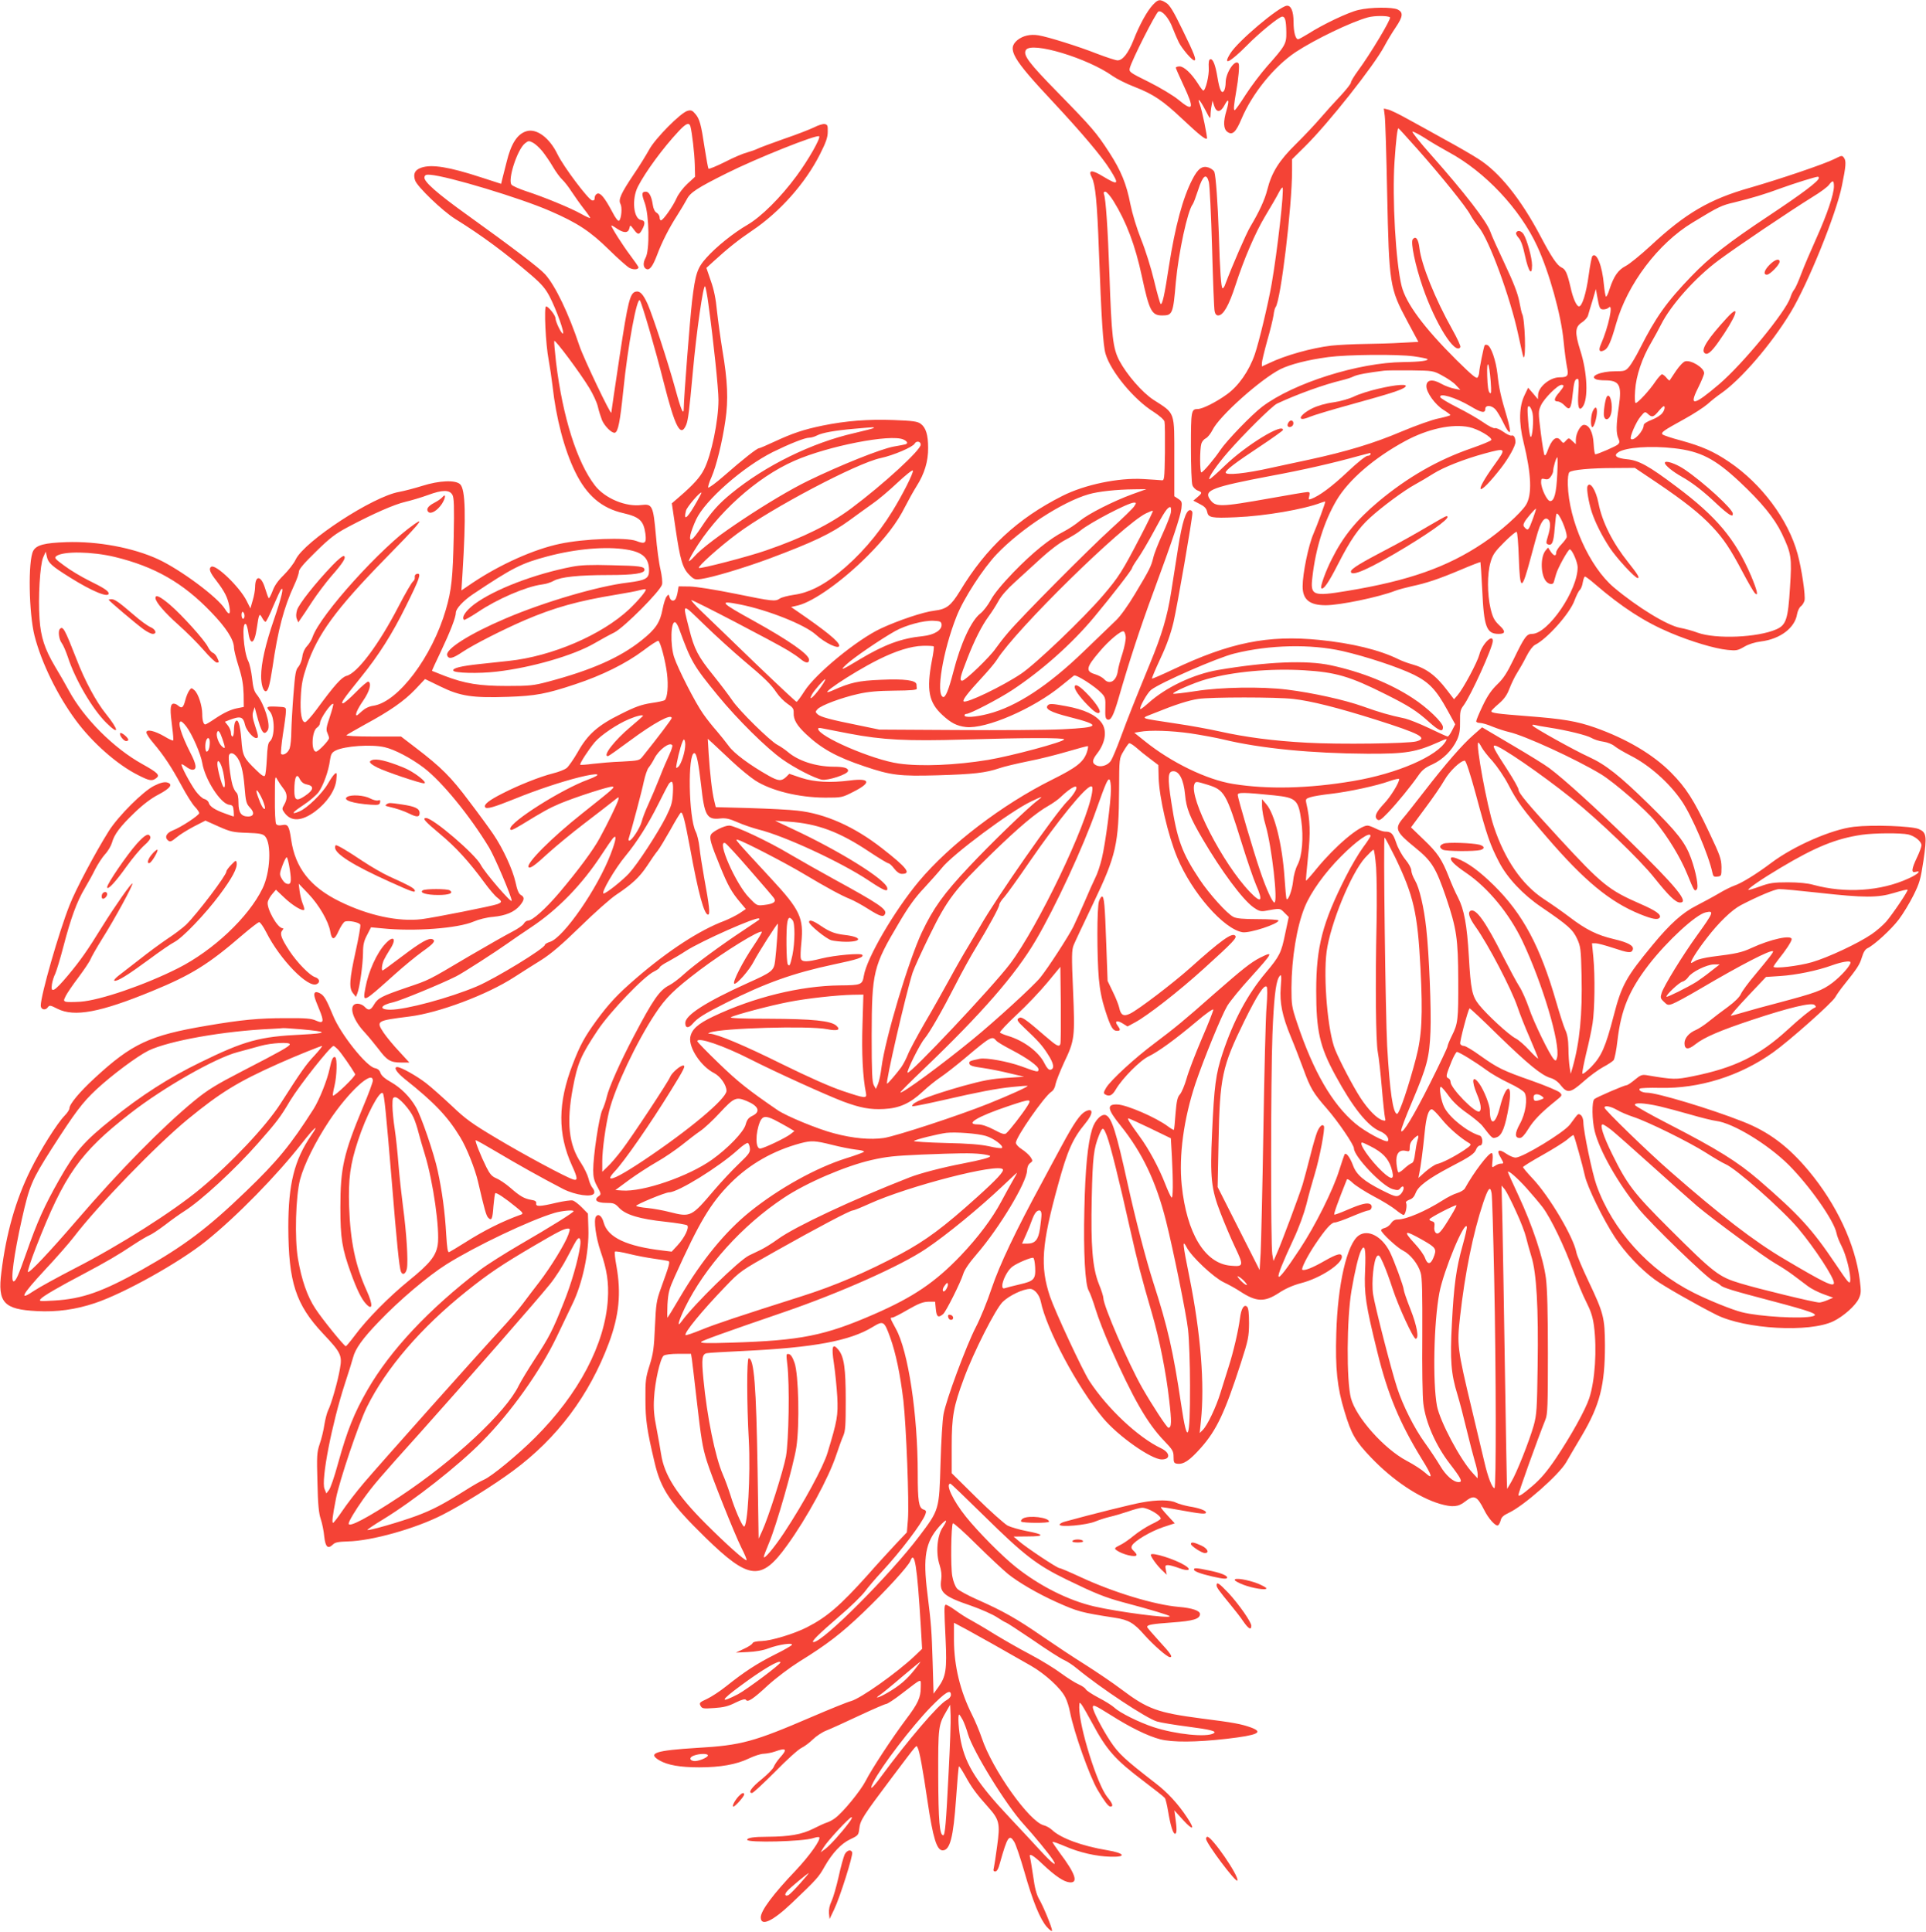 <?xml version="1.0" standalone="no"?>
<!DOCTYPE svg PUBLIC "-//W3C//DTD SVG 20010904//EN"
 "http://www.w3.org/TR/2001/REC-SVG-20010904/DTD/svg10.dtd">
<svg version="1.0" xmlns="http://www.w3.org/2000/svg"
 width="1276pt" height="1280pt" viewBox="0 0 1276 1280"
 preserveAspectRatio="xMidYMid meet">
<g transform="translate(0,1280) scale(0.1,-0.1)"
fill="#f44336" stroke="none">
<path d="M7639 12769 c-39 -41 -90 -134 -129 -234 -35 -88 -72 -135 -106 -135
-12 0 -73 20 -136 44 -124 49 -326 112 -388 122 -55 9 -104 -3 -140 -32 -69
-59 -35 -120 236 -409 192 -206 324 -362 379 -450 62 -99 55 -105 -47 -44 -77
47 -101 44 -74 -8 23 -45 35 -166 46 -476 17 -460 28 -638 45 -693 35 -117
188 -302 318 -383 40 -26 69 -52 72 -64 3 -12 4 -105 3 -207 -3 -178 -4 -185
-23 -182 -11 1 -65 5 -120 8 -164 10 -389 -37 -537 -112 -297 -150 -505 -343
-678 -630 -60 -98 -89 -120 -169 -130 -73 -8 -241 -65 -355 -118 -158 -74
-433 -300 -506 -415 -25 -39 -48 -71 -53 -71 -4 0 -130 118 -280 262 -149 145
-306 295 -347 335 -41 39 -72 74 -70 77 6 5 555 -281 643 -335 28 -17 65 -42
80 -55 35 -29 57 -31 57 -5 0 35 -132 127 -366 257 -225 124 -237 138 -91 109
186 -37 429 -134 502 -200 61 -56 155 -100 155 -73 0 26 -87 97 -287 234 l-32
22 47 11 c103 26 293 161 458 326 118 118 197 221 249 325 21 41 55 103 77
138 53 83 78 166 77 255 0 86 -15 134 -49 159 -22 16 -51 20 -180 25 -170 6
-314 -5 -471 -37 -125 -26 -197 -50 -318 -106 -51 -24 -98 -44 -103 -44 -13 0
-106 -73 -228 -180 -57 -50 -106 -86 -108 -80 -2 6 7 37 22 69 31 71 71 230
92 376 20 135 15 261 -20 465 -13 80 -29 197 -36 260 -7 78 -20 142 -41 200
l-29 85 47 43 c95 87 167 144 256 204 183 123 352 313 449 505 40 79 52 113
52 150 1 42 -2 48 -21 51 -12 2 -43 -8 -70 -22 -27 -13 -116 -48 -199 -76 -82
-29 -160 -58 -174 -65 -14 -7 -45 -18 -70 -25 -25 -6 -91 -34 -147 -63 -56
-28 -105 -48 -109 -45 -3 4 -14 64 -25 134 -24 161 -34 197 -63 230 -18 22
-28 26 -50 20 -45 -11 -218 -186 -256 -259 -19 -34 -64 -108 -102 -163 -85
-127 -103 -167 -87 -196 12 -23 6 -95 -9 -110 -6 -6 -23 14 -46 59 -49 92 -78
128 -99 120 -10 -4 -17 -16 -17 -27 0 -15 -5 -20 -17 -18 -25 5 -189 223 -229
305 -54 112 -141 175 -208 153 -60 -19 -101 -84 -130 -205 -10 -38 -22 -86
-27 -106 l-9 -37 -133 43 c-211 69 -327 88 -396 64 -43 -15 -55 -41 -41 -84
14 -42 182 -203 265 -255 180 -112 327 -221 506 -374 67 -58 93 -88 121 -142
44 -85 101 -244 87 -244 -11 0 -48 77 -49 102 0 19 -47 78 -62 78 -15 0 -3
-253 17 -355 8 -44 20 -123 26 -175 23 -210 78 -420 149 -565 76 -157 175
-242 320 -275 107 -25 134 -50 146 -136 8 -64 -2 -71 -61 -48 -67 25 -346 15
-505 -19 -173 -36 -397 -137 -578 -258 l-75 -51 7 109 c24 385 20 559 -15 594
-30 30 -137 26 -251 -10 -51 -16 -120 -34 -153 -40 -174 -30 -627 -326 -686
-448 -12 -26 -48 -72 -79 -103 -39 -38 -62 -71 -75 -108 -11 -28 -22 -49 -25
-45 -4 5 -14 34 -24 66 -26 85 -65 89 -66 6 0 -19 -7 -59 -16 -88 l-15 -52
-25 50 c-46 92 -204 244 -234 226 -19 -12 -10 -37 34 -93 54 -71 74 -110 85
-167 11 -58 -1 -65 -29 -19 -49 78 -294 260 -443 329 -165 76 -399 120 -607
113 -146 -5 -199 -19 -220 -58 -35 -66 -29 -413 9 -563 46 -179 152 -395 273
-559 109 -148 274 -294 412 -363 76 -39 93 -42 121 -21 27 20 11 36 -93 94
-189 105 -386 302 -486 487 -21 39 -62 111 -92 160 -68 115 -94 195 -102 314
-10 139 3 360 24 408 l17 38 8 -35 c9 -40 32 -61 154 -137 145 -91 255 -136
255 -105 0 16 -34 38 -130 85 -52 26 -126 70 -164 99 -63 46 -68 52 -52 64 46
33 236 30 386 -6 264 -64 452 -171 638 -365 100 -103 152 -184 152 -236 0 -14
14 -71 31 -125 24 -75 31 -120 33 -184 l1 -84 -35 -7 c-48 -8 -95 -30 -159
-73 -29 -20 -57 -36 -61 -36 -12 0 -20 28 -20 69 0 54 -26 135 -51 157 -20 18
-21 18 -35 -1 -8 -11 -20 -39 -26 -63 -13 -51 -23 -59 -48 -37 -11 10 -26 15
-35 12 -18 -8 -19 -43 -4 -156 6 -45 9 -84 6 -87 -2 -3 -29 9 -58 27 -64 37
-119 50 -119 26 0 -9 20 -40 45 -69 71 -84 121 -160 186 -280 33 -62 74 -127
90 -143 16 -17 29 -36 29 -42 0 -15 -122 -95 -175 -115 -43 -17 -57 -46 -31
-67 13 -11 22 -7 55 20 22 19 74 51 116 73 l76 39 87 -39 c79 -35 96 -39 189
-42 84 -3 104 -7 119 -23 44 -49 35 -241 -17 -346 -93 -191 -326 -410 -559
-528 -222 -112 -518 -213 -647 -222 -45 -3 -89 -3 -98 0 -14 6 -14 9 1 39 9
18 47 74 85 124 37 50 73 103 79 119 6 15 40 75 76 133 83 131 208 361 201
368 -6 7 -115 -149 -198 -282 -100 -162 -144 -225 -229 -327 -89 -106 -116
-122 -106 -59 3 21 13 53 22 70 8 18 33 99 54 180 49 188 89 298 141 385 22
37 54 95 70 128 17 33 46 78 65 99 20 21 40 56 46 77 15 55 55 108 150 199 55
53 110 95 159 120 79 42 98 69 55 80 -18 4 -44 -2 -84 -22 -71 -34 -238 -200
-301 -300 -88 -140 -220 -388 -260 -491 -71 -179 -191 -597 -191 -666 0 -26
30 -34 46 -12 12 16 16 16 65 -9 112 -56 283 -24 626 117 261 107 376 179 598
371 55 47 105 86 112 86 7 0 28 -30 47 -67 91 -181 279 -374 335 -343 24 12
18 36 -12 46 -35 11 -118 96 -169 173 -55 84 -66 115 -48 136 8 10 9 15 2 15
-34 0 -108 133 -98 175 3 13 17 37 30 52 l24 28 55 -52 c53 -51 121 -92 132
-81 3 3 -1 20 -9 39 -8 19 -17 57 -21 84 l-6 50 64 -67 c70 -73 134 -183 145
-250 10 -60 28 -59 56 5 14 30 32 57 41 61 25 9 96 -5 102 -21 3 -8 -11 -87
-31 -177 -41 -187 -45 -243 -17 -277 l19 -24 10 25 c15 38 36 187 37 265 0 55
6 81 27 120 l26 51 74 -7 c214 -22 501 0 606 45 32 14 88 28 127 31 86 8 142
32 178 74 32 38 34 57 8 71 -14 7 -25 33 -36 86 -19 84 -83 223 -147 317 -23
34 -94 132 -159 217 -121 162 -185 226 -358 358 l-94 72 -185 0 c-112 0 -182
4 -177 9 6 5 62 37 125 72 164 89 256 153 331 231 l65 69 105 -51 c129 -63
211 -75 444 -67 183 6 256 20 445 83 179 59 337 138 451 223 51 39 96 68 101
65 14 -9 47 -134 57 -217 10 -80 3 -160 -15 -176 -5 -4 -45 -13 -89 -19 -64
-10 -105 -24 -200 -72 -155 -76 -222 -136 -288 -254 -27 -47 -60 -94 -73 -105
-13 -10 -53 -26 -90 -35 -87 -22 -228 -78 -335 -133 -89 -45 -126 -74 -115
-91 9 -15 56 -1 196 55 142 58 307 113 427 143 129 32 164 24 60 -15 -176 -64
-517 -280 -517 -326 0 -15 14 -10 76 27 140 86 183 110 254 140 103 43 329
116 348 112 18 -3 10 -10 -200 -177 -201 -159 -377 -335 -356 -357 11 -10 43
13 134 97 49 44 154 131 234 192 80 61 165 127 189 146 42 34 44 35 37 11 -8
-28 -68 -152 -122 -251 -42 -79 -144 -216 -269 -364 -91 -107 -178 -185 -208
-185 -9 0 -21 -9 -27 -20 -6 -11 -41 -35 -78 -54 -37 -19 -166 -92 -287 -163
-275 -163 -257 -154 -413 -207 -163 -56 -189 -69 -214 -112 -23 -39 -37 -42
-63 -14 -10 11 -31 20 -46 20 -63 0 -39 -98 45 -188 25 -27 67 -78 94 -113 56
-75 79 -89 150 -89 l54 0 -67 73 c-37 39 -84 96 -103 124 -52 79 -49 80 171
108 193 24 512 143 694 261 50 32 131 84 180 114 63 40 135 101 258 221 93 91
199 185 235 209 108 72 157 118 207 193 26 40 57 85 70 100 13 16 50 78 84
138 33 60 64 111 69 114 13 8 26 -44 61 -230 55 -303 94 -445 120 -445 15 0 8
61 -26 245 -13 72 -27 162 -31 201 -4 38 -15 85 -25 104 -47 93 -54 520 -9
520 15 0 28 -65 45 -213 22 -201 38 -230 126 -220 36 4 60 -1 115 -25 38 -17
101 -38 139 -48 171 -42 545 -215 730 -338 102 -68 129 -79 123 -49 -10 55
-315 245 -626 390 l-117 55 90 -6 c191 -13 336 -67 535 -200 63 -42 120 -76
126 -76 6 0 24 -16 38 -35 18 -23 35 -35 51 -35 65 0 35 40 -132 170 -183 143
-375 229 -560 249 -49 6 -190 13 -315 17 l-226 6 -10 42 c-14 53 -29 185 -37
311 l-6 100 33 -30 c18 -17 76 -71 128 -120 52 -49 121 -105 153 -126 106 -68
287 -113 463 -114 110 0 112 0 190 40 119 60 109 91 -23 74 -133 -17 -237 -11
-324 17 l-80 27 -22 -22 c-31 -28 -50 -27 -116 10 -124 70 -229 148 -263 196
-20 27 -56 72 -80 100 -25 28 -66 79 -90 114 -52 73 -167 299 -192 375 -27 84
-22 241 7 231 7 -2 18 -21 26 -43 79 -217 95 -245 259 -445 127 -155 320 -346
425 -420 80 -57 214 -126 262 -135 41 -7 169 35 173 57 4 20 -25 29 -98 29
-117 1 -233 39 -302 99 -18 15 -49 36 -68 46 -48 25 -255 228 -299 295 -21 31
-77 105 -125 165 -100 123 -127 174 -160 307 -45 179 -53 177 101 28 75 -73
191 -178 257 -234 143 -120 184 -160 222 -217 16 -24 48 -56 71 -72 36 -24 42
-33 41 -60 -2 -45 21 -84 84 -143 101 -95 203 -151 386 -212 174 -59 231 -66
482 -59 239 7 320 16 411 47 31 11 117 31 190 46 74 14 192 44 263 65 71 21
131 37 134 35 2 -3 -1 -20 -7 -39 -22 -66 -68 -102 -231 -183 -328 -163 -678
-430 -881 -672 -164 -196 -347 -510 -366 -627 -10 -60 -17 -63 -160 -64 -262
-3 -571 -79 -838 -206 -103 -49 -143 -86 -152 -138 -11 -69 71 -193 158 -237
42 -22 82 -79 82 -118 -1 -52 -247 -259 -553 -463 -131 -87 -205 -127 -217
-115 -4 3 9 23 29 44 63 66 234 312 371 534 90 145 101 168 83 168 -20 0 -76
-49 -86 -75 -13 -33 -252 -395 -319 -483 -32 -42 -75 -93 -95 -111 l-36 -35 0
70 c0 78 22 235 46 334 39 156 181 456 304 642 71 108 125 161 295 290 166
125 398 268 412 254 3 -2 -22 -44 -55 -93 -70 -103 -140 -239 -128 -250 12
-12 102 90 131 149 25 49 151 248 158 248 3 0 -9 -176 -18 -247 -8 -65 -20
-74 -183 -147 -274 -124 -412 -212 -412 -264 0 -35 21 -37 49 -5 32 38 77 66
220 138 262 132 447 198 715 255 158 33 199 47 189 63 -8 14 -184 -2 -272 -24
-94 -24 -128 -24 -135 -1 -4 10 -2 57 3 105 16 165 -8 218 -199 424 -244 264
-246 266 -220 258 44 -13 312 -152 431 -223 159 -95 256 -147 309 -168 25 -10
79 -39 121 -66 81 -51 103 -58 113 -32 12 30 -45 68 -339 229 -88 48 -218 122
-290 164 -145 87 -367 191 -404 191 -33 0 -109 -38 -121 -60 -12 -22 -1 -60
60 -209 53 -130 76 -171 134 -240 l37 -44 -43 -29 c-24 -15 -68 -37 -98 -49
-164 -61 -374 -198 -585 -380 -122 -105 -180 -167 -263 -280 -79 -109 -109
-163 -158 -291 -99 -256 -100 -460 -5 -670 38 -83 40 -102 9 -93 -47 14 -330
166 -510 274 -161 96 -203 126 -295 214 -60 56 -136 124 -171 151 -64 49 -166
106 -190 106 -27 0 -5 -35 48 -78 198 -157 286 -250 369 -387 43 -70 98 -209
118 -295 42 -181 54 -226 68 -239 22 -22 28 -8 34 78 4 44 9 82 12 85 6 7 65
-32 137 -91 45 -36 51 -44 35 -50 -123 -44 -245 -105 -371 -185 -51 -32 -99
-61 -106 -64 -10 -4 -14 23 -20 118 -8 145 -27 286 -56 420 -24 113 -110 365
-145 423 -39 68 -100 128 -163 164 -41 23 -64 43 -71 61 -6 19 -18 29 -38 33
-56 11 -227 226 -276 347 -43 104 -58 130 -81 145 -14 9 -30 14 -37 10 -14 -9
-8 -32 26 -113 34 -82 29 -97 -22 -74 -31 14 -68 17 -203 16 -177 0 -291 -11
-520 -50 -379 -64 -496 -119 -743 -347 -101 -93 -167 -173 -167 -200 0 -9 -14
-31 -32 -49 -50 -51 -161 -228 -227 -362 -97 -197 -160 -416 -192 -676 -26
-201 16 -246 236 -257 131 -7 256 10 384 53 192 64 558 268 736 411 202 162
471 437 636 649 80 103 120 137 61 52 -112 -164 -152 -323 -152 -608 1 -365
49 -513 229 -705 120 -127 129 -145 113 -234 -13 -79 -57 -234 -78 -275 -8
-16 -19 -59 -25 -95 -5 -36 -19 -94 -31 -128 -19 -57 -20 -79 -15 -255 3 -146
9 -205 22 -243 9 -27 20 -79 23 -115 8 -71 24 -86 58 -53 14 14 35 18 98 20
157 3 449 85 627 176 135 69 337 195 467 291 294 217 506 500 636 848 68 183
82 330 50 509 -9 49 -14 93 -10 96 3 4 46 -3 94 -15 48 -12 123 -26 167 -32
44 -6 85 -13 92 -15 14 -5 9 -22 -48 -180 -30 -83 -33 -103 -40 -255 -6 -141
-11 -178 -35 -255 -26 -81 -29 -104 -28 -225 0 -137 10 -206 60 -417 42 -181
104 -272 337 -500 290 -283 370 -291 541 -53 132 182 276 448 326 599 16 47
36 104 46 126 15 34 17 71 17 235 0 214 -11 289 -47 335 -41 50 -49 25 -31
-91 8 -54 18 -153 22 -219 6 -125 0 -157 -64 -369 -28 -95 -158 -334 -288
-531 -67 -101 -135 -182 -135 -160 0 5 15 45 34 90 49 114 163 514 182 637 22
147 15 479 -12 558 -13 37 -25 56 -38 58 -18 4 -18 0 -10 -69 16 -131 10 -502
-9 -609 -18 -96 -116 -404 -158 -495 l-23 -50 -7 455 c-9 554 -23 740 -59 740
-13 0 -13 -299 1 -544 12 -225 -8 -585 -33 -570 -15 9 -63 122 -88 205 -13 41
-35 103 -51 139 -51 118 -105 382 -129 634 -13 135 -9 164 23 170 12 3 123 9
247 15 462 22 702 67 852 159 71 43 76 40 116 -71 37 -103 66 -243 87 -417 19
-172 39 -679 30 -789 l-7 -84 -72 -76 c-39 -42 -124 -134 -187 -206 -183 -204
-271 -280 -405 -348 -85 -43 -234 -88 -296 -90 -37 -1 -59 -6 -63 -15 -2 -7
-28 -24 -57 -37 l-53 -25 80 4 c49 2 102 11 135 24 69 26 166 40 156 23 -4 -6
-56 -36 -115 -65 -117 -59 -200 -113 -319 -208 -42 -34 -101 -72 -129 -85 -48
-22 -52 -26 -42 -45 10 -19 18 -20 91 -15 62 4 94 12 141 36 43 21 64 26 69
18 11 -18 46 4 146 97 53 48 143 116 205 155 186 115 278 186 423 324 152 146
301 309 315 344 28 75 45 -29 69 -427 l9 -155 -50 -48 c-119 -112 -356 -280
-421 -298 -21 -5 -137 -52 -256 -103 -390 -168 -471 -190 -762 -207 -278 -17
-333 -35 -251 -83 53 -31 137 -46 263 -46 141 0 247 19 330 59 35 17 79 31 98
31 19 1 53 7 75 15 75 27 84 16 31 -42 -18 -21 -36 -48 -40 -60 -4 -12 -40
-49 -79 -81 -69 -55 -94 -92 -65 -92 8 0 76 64 153 141 76 78 155 149 175 158
19 9 53 34 75 56 23 22 63 49 90 59 28 11 125 55 216 98 92 43 173 78 180 78
8 0 54 30 103 68 141 108 126 102 126 43 0 -69 -18 -108 -99 -215 -92 -123
-226 -327 -266 -406 -34 -66 -150 -208 -202 -246 -15 -12 -40 -25 -53 -29 -14
-4 -56 -23 -93 -42 -76 -38 -158 -52 -302 -53 -93 0 -135 -7 -135 -20 0 -21
368 -12 438 11 18 6 36 9 39 6 14 -14 -63 -122 -157 -222 -148 -155 -230 -265
-230 -309 0 -63 79 -26 207 96 163 155 178 172 215 239 52 91 110 154 172 183
51 24 54 27 59 71 6 54 23 81 217 339 177 234 159 214 169 197 12 -18 35 -144
66 -356 36 -243 61 -325 100 -325 49 0 71 85 89 343 8 115 16 211 19 213 3 3
21 -26 42 -63 41 -75 73 -119 152 -207 74 -83 80 -108 59 -258 -9 -68 -19
-133 -22 -145 -5 -17 -2 -23 10 -23 10 0 21 18 31 58 49 173 61 192 94 139 11
-18 41 -107 67 -197 56 -198 104 -315 149 -367 19 -21 34 -32 35 -25 0 20 -57
160 -86 209 -17 30 -29 74 -39 150 -9 59 -18 116 -21 126 -10 33 19 17 87 -48
81 -76 136 -113 175 -117 61 -6 38 59 -67 198 -27 37 -48 68 -46 70 2 3 41
-11 85 -30 93 -40 205 -66 297 -68 111 -4 99 23 -20 43 -164 27 -307 79 -365
134 -14 13 -38 27 -55 31 -95 23 -341 369 -411 579 -15 44 -44 114 -65 155
-78 156 -118 321 -119 491 l0 117 88 -47 c82 -45 227 -126 422 -238 94 -54
197 -148 227 -208 12 -22 26 -67 32 -100 27 -136 129 -423 183 -515 44 -74 71
-110 84 -110 22 0 16 19 -20 63 -67 83 -187 466 -186 595 1 35 1 36 16 17 8
-11 40 -66 70 -122 96 -179 151 -241 340 -384 73 -55 136 -105 141 -112 5 -6
15 -47 22 -90 15 -91 33 -149 46 -147 12 1 12 35 2 105 l-7 50 59 -65 c67 -73
80 -63 24 20 -59 89 -128 164 -209 226 -203 157 -243 194 -298 277 -54 82
-116 201 -116 225 0 20 12 15 121 -53 129 -82 245 -138 325 -159 82 -21 238
-20 440 3 207 24 248 43 162 75 -64 23 -115 33 -330 60 -288 38 -354 61 -529
193 -57 43 -165 116 -239 163 -74 46 -202 131 -285 188 -168 116 -258 167
-427 242 -64 28 -126 62 -137 74 -12 13 -26 48 -32 82 -12 62 -8 338 4 351 4
4 74 -58 155 -139 81 -80 175 -168 209 -196 69 -56 198 -131 320 -186 145 -65
165 -70 390 -105 90 -14 125 -34 195 -114 62 -69 151 -147 169 -147 21 0 4 25
-71 106 -44 48 -80 90 -80 94 0 15 32 20 167 30 138 10 183 23 183 56 0 22
-54 40 -140 47 -162 14 -433 96 -652 198 -69 32 -132 59 -139 59 -15 0 -220
136 -269 179 l-35 30 95 1 c114 0 111 13 -11 36 -46 9 -102 25 -124 36 -21 12
-114 94 -205 184 l-165 163 0 178 c0 199 12 265 81 450 63 172 208 458 256
506 43 43 136 87 183 87 28 0 61 -39 70 -83 37 -183 243 -570 413 -773 99
-119 319 -274 389 -274 59 0 56 45 -5 74 -152 72 -356 264 -475 446 -45 69
-227 460 -261 560 -66 198 -56 343 54 741 61 224 97 305 179 404 55 66 56 108
2 81 -36 -19 -76 -77 -159 -231 -38 -71 -97 -179 -129 -240 -176 -324 -280
-544 -333 -700 -29 -88 -77 -205 -106 -260 -61 -118 -197 -482 -213 -575 -7
-36 -16 -182 -20 -325 -9 -310 -8 -308 -142 -485 -191 -253 -637 -700 -699
-700 -20 0 27 47 173 173 71 60 146 134 168 163 21 29 72 88 112 131 122 131
264 318 287 378 8 22 7 27 -14 34 -29 12 -36 55 -36 238 0 393 -63 811 -145
959 -39 72 -40 74 -23 74 7 0 53 23 102 52 72 41 100 52 136 53 l45 0 5 -50
c5 -51 16 -59 48 -32 19 15 117 212 133 265 8 28 40 75 92 135 148 172 329
472 331 551 1 22 8 40 20 49 19 14 19 16 3 41 -10 14 -35 37 -57 51 -22 14
-40 33 -40 43 0 37 187 306 235 338 14 9 25 29 28 51 4 19 29 83 56 142 71
148 73 168 60 478 -10 228 -9 268 4 301 8 20 67 145 130 277 152 318 169 391
171 755 1 205 1 205 29 252 15 26 32 50 37 53 5 3 26 -10 47 -28 21 -19 63
-53 93 -75 l54 -41 2 -83 c4 -133 62 -382 123 -529 98 -235 308 -475 433 -496
48 -7 238 55 238 78 0 5 -61 9 -135 9 -99 0 -144 4 -164 15 -42 21 -160 152
-223 247 -118 177 -150 266 -188 513 -26 167 -23 205 14 205 39 0 68 -57 77
-154 8 -92 32 -151 117 -296 123 -210 263 -399 335 -451 33 -24 49 -29 75 -25
106 19 100 20 131 -11 l29 -29 -24 -112 c-25 -124 -37 -148 -127 -255 -123
-146 -215 -319 -287 -535 -46 -138 -56 -219 -70 -527 -14 -296 -6 -373 56
-532 25 -65 68 -167 96 -226 59 -124 58 -131 -30 -123 -170 15 -290 214 -323
533 -20 196 13 439 91 674 57 168 172 449 211 515 19 31 89 117 157 191 145
161 152 173 63 129 -65 -33 -117 -75 -306 -240 -202 -179 -260 -226 -398 -330
-131 -98 -286 -241 -318 -292 -18 -30 -19 -38 -8 -45 28 -17 48 -8 72 34 45
75 161 192 219 219 62 30 173 110 318 232 57 49 106 83 108 77 2 -5 -32 -92
-76 -193 -43 -101 -89 -220 -101 -265 -13 -45 -33 -92 -44 -104 -16 -18 -22
-42 -29 -127 -4 -58 -9 -107 -11 -108 -2 -2 -19 8 -38 22 -78 59 -274 144
-336 146 -73 3 -68 -30 21 -140 144 -179 236 -373 301 -632 46 -182 135 -619
146 -720 7 -63 13 -230 13 -370 1 -370 -17 -408 -59 -124 -53 354 -88 509
-185 809 -48 150 -117 414 -170 655 -74 336 -104 431 -141 450 -28 16 -76 -31
-94 -93 -29 -95 -45 -260 -51 -527 -7 -288 5 -503 29 -542 8 -13 29 -69 46
-125 17 -56 60 -166 95 -245 153 -345 247 -509 359 -625 56 -58 62 -69 62
-106 0 -36 3 -42 23 -45 43 -6 82 20 157 104 105 118 160 235 266 564 49 152
53 173 54 262 0 67 -4 101 -13 110 -20 19 -39 -12 -47 -75 -11 -85 -44 -226
-75 -322 -15 -49 -40 -127 -54 -172 -29 -96 -88 -219 -118 -248 l-20 -20 8 80
c26 240 -1 581 -76 953 -46 227 -48 254 -18 197 32 -62 177 -198 245 -231 32
-15 81 -42 108 -60 108 -71 162 -73 257 -11 44 29 93 51 150 66 124 32 268
126 268 173 0 29 -30 22 -116 -27 -78 -45 -132 -66 -146 -58 -10 5 34 92 85
168 67 100 107 145 129 145 11 0 63 18 114 40 52 22 101 40 109 40 21 0 31 30
14 41 -20 13 -62 2 -153 -37 -43 -19 -82 -33 -86 -32 -6 2 24 86 83 233 3 6
20 -4 38 -22 19 -18 81 -58 139 -89 58 -30 124 -71 147 -90 23 -19 46 -34 52
-34 12 0 26 64 16 80 -4 6 6 15 22 21 20 6 33 21 42 45 16 44 84 95 226 170
137 71 164 90 175 120 5 13 16 24 25 24 22 0 20 59 -2 66 -81 24 -199 118
-234 186 -22 42 -38 138 -23 137 5 0 28 -27 51 -59 28 -39 69 -78 122 -115 44
-31 91 -70 103 -86 67 -86 64 -84 94 -74 35 12 56 67 80 205 27 159 -18 154
-59 -6 -30 -117 -66 -127 -67 -19 -1 36 -38 130 -69 174 -46 64 -55 24 -16
-69 26 -61 32 -105 16 -114 -25 -16 -191 154 -191 195 0 11 -7 22 -15 25 -18
7 -15 21 22 112 14 34 30 62 35 62 15 0 122 -66 193 -118 33 -25 101 -64 152
-88 55 -26 96 -52 104 -65 21 -40 6 -138 -32 -206 -34 -62 -35 -93 0 -93 13 0
31 19 55 58 35 57 82 107 180 186 47 38 48 39 29 58 -11 10 -93 45 -184 77
-194 68 -226 84 -343 167 -48 35 -97 64 -107 64 -11 0 -22 6 -25 14 -5 12 51
224 62 235 2 2 87 -77 188 -177 203 -197 287 -265 347 -284 26 -7 51 -25 70
-50 43 -54 64 -50 151 27 40 36 98 78 129 95 31 16 62 37 69 45 7 8 19 68 26
132 24 204 77 332 208 502 121 156 311 332 377 346 57 13 52 0 -59 -154 -93
-129 -218 -332 -233 -379 -10 -31 -9 -37 14 -59 23 -23 28 -25 58 -14 18 6
101 51 184 100 270 159 468 261 481 248 5 -5 -20 -37 -119 -156 -44 -52 -85
-108 -93 -126 -9 -21 -40 -52 -86 -86 -40 -29 -97 -72 -126 -96 -29 -24 -68
-49 -86 -57 -46 -19 -76 -54 -76 -88 0 -43 25 -45 71 -8 59 47 164 92 381 164
241 80 392 116 410 97 11 -11 10 -14 0 -18 -19 -7 -98 -71 -178 -145 -189
-173 -351 -253 -629 -309 -114 -23 -127 -23 -305 7 -31 5 -42 1 -79 -30 -24
-20 -48 -36 -54 -36 -15 0 -198 -79 -214 -92 -18 -15 -16 -140 2 -213 33 -131
151 -339 289 -511 81 -101 456 -464 498 -482 17 -7 37 -19 45 -27 16 -17 83
-37 338 -104 265 -70 320 -90 275 -102 -70 -19 -354 -3 -471 27 -64 16 -220
79 -319 129 -297 149 -537 415 -643 712 -28 77 -87 361 -87 417 0 19 -7 39
-16 47 -14 11 -19 10 -35 -11 -10 -14 -27 -37 -38 -51 -40 -53 -314 -219 -360
-219 -14 0 -42 12 -62 26 -49 34 -67 24 -39 -22 24 -43 25 -44 2 -44 -10 0
-27 -7 -38 -15 -21 -14 -21 -13 -16 35 3 31 1 50 -6 50 -21 0 -118 -127 -177
-234 -6 -11 -29 -24 -51 -31 -22 -6 -65 -28 -96 -48 -113 -72 -242 -127 -298
-127 -18 0 -33 -8 -44 -25 -9 -14 -27 -27 -41 -31 -14 -3 -25 -10 -25 -15 0
-17 106 -116 145 -135 47 -23 100 -88 117 -147 10 -31 12 -137 11 -417 -2
-206 1 -409 7 -451 15 -124 83 -278 175 -397 77 -100 87 -122 59 -122 -36 0
-85 44 -123 108 -22 37 -67 105 -101 152 -69 95 -145 245 -184 365 -40 122
-147 541 -159 619 -12 80 4 231 26 253 12 12 18 4 41 -47 15 -33 43 -109 62
-168 39 -119 137 -332 153 -332 24 0 9 85 -34 194 -25 63 -45 122 -45 131 0
19 -64 194 -92 250 -52 103 -144 152 -206 109 -78 -54 -140 -324 -149 -649 -7
-233 6 -358 54 -515 46 -154 72 -198 178 -309 143 -149 313 -263 454 -305 83
-24 122 -21 166 14 61 48 80 40 128 -55 27 -55 74 -108 91 -102 5 2 14 17 18
33 5 22 19 34 55 51 97 45 331 251 379 334 17 30 64 110 104 177 119 202 153
333 153 598 -1 183 -8 212 -109 425 -41 86 -77 172 -80 190 -18 100 -178 371
-289 489 -36 38 -65 73 -65 77 0 4 59 41 131 81 71 40 146 87 165 104 19 17
37 29 39 27 6 -6 61 -204 75 -269 15 -72 122 -291 199 -408 66 -101 171 -212
264 -280 53 -40 276 -167 407 -233 191 -96 619 -120 777 -43 66 32 146 103
168 150 15 33 16 47 6 125 -30 236 -154 500 -337 720 -137 164 -266 261 -441
329 -213 84 -566 190 -631 190 -32 0 -60 16 -48 27 4 4 64 7 132 5 262 -6 531
78 751 235 108 77 392 329 412 366 9 16 34 52 56 79 89 111 105 135 120 184
10 34 22 54 37 61 46 22 158 125 208 191 28 37 71 108 96 158 41 82 48 106 67
231 24 165 20 188 -31 210 -48 20 -304 29 -429 15 -148 -17 -399 -127 -548
-239 -98 -74 -199 -136 -245 -151 -20 -7 -67 -30 -105 -53 -39 -23 -105 -58
-147 -80 -91 -46 -174 -120 -290 -261 -175 -212 -205 -265 -258 -471 -53 -204
-80 -265 -147 -335 -31 -31 -57 -52 -60 -45 -2 6 10 67 26 135 17 67 36 157
42 198 14 92 17 313 5 438 l-9 92 25 0 c13 0 64 -14 113 -30 102 -34 123 -37
132 -13 10 26 -28 48 -126 71 -110 26 -183 62 -292 145 -46 35 -123 89 -171
120 -144 95 -258 259 -332 482 -44 131 -122 555 -102 555 3 0 13 -14 21 -30 9
-17 41 -59 73 -93 32 -37 78 -104 106 -158 56 -109 97 -165 252 -344 250 -291
420 -431 619 -512 84 -34 119 -40 131 -22 11 19 -27 46 -126 89 -213 93 -256
128 -542 438 -208 226 -268 298 -268 321 0 9 -32 66 -70 125 -91 140 -105 166
-87 166 33 0 306 -187 507 -348 180 -144 455 -408 550 -528 96 -120 141 -164
171 -164 61 0 -24 104 -342 415 -213 208 -427 403 -524 475 -27 21 -139 90
-248 154 l-198 117 -59 -52 c-72 -63 -182 -189 -325 -374 -60 -77 -123 -158
-142 -179 -55 -66 -46 -88 85 -194 108 -88 135 -131 202 -327 70 -208 80 -273
81 -550 1 -262 -2 -287 -42 -367 -16 -32 -29 -64 -29 -71 0 -8 -52 -117 -115
-243 -111 -221 -184 -341 -192 -317 -3 7 29 92 71 190 101 239 116 296 123
468 6 144 -9 515 -28 684 -15 139 -45 267 -74 317 -14 23 -25 54 -25 67 0 14
-17 46 -40 73 -22 27 -49 76 -60 110 -21 62 -33 74 -74 74 -12 0 -39 9 -61 20
-22 11 -46 20 -55 20 -54 0 -214 -136 -335 -283 -38 -47 -71 -84 -73 -82 -1 1
5 74 14 161 17 156 14 241 -12 355 -5 24 -2 28 28 37 18 6 78 16 133 22 121
14 307 54 392 85 35 12 63 18 63 13 0 -24 -57 -117 -100 -162 -55 -59 -67 -88
-45 -106 12 -10 24 -3 71 46 61 64 150 173 201 246 24 35 46 53 92 73 70 32
132 94 164 163 16 36 21 65 20 121 -1 64 2 79 22 105 49 65 195 387 195 430 0
50 -73 -24 -89 -91 -13 -50 -106 -225 -145 -270 l-23 -26 -46 60 c-77 101
-141 147 -237 173 -25 7 -63 21 -85 32 -126 62 -307 106 -524 128 -341 34
-593 -17 -970 -196 -74 -35 -136 -62 -139 -60 -2 3 23 62 56 133 42 89 68 163
87 242 25 108 125 685 125 723 0 10 -7 18 -16 18 -27 0 -53 -83 -79 -251 -14
-90 -35 -222 -46 -292 -25 -161 -62 -284 -140 -473 -104 -253 -144 -354 -194
-489 -26 -71 -56 -142 -66 -157 -22 -31 -69 -44 -98 -28 -28 15 -26 34 8 78
56 72 67 155 27 206 -38 50 -113 85 -232 107 -91 17 -109 18 -121 7 -24 -24
14 -46 140 -78 217 -55 208 -70 -45 -82 -101 -5 -415 -7 -698 -5 l-515 3 -135
28 c-189 38 -252 55 -273 73 -16 15 -16 18 -1 34 23 26 161 77 269 101 65 15
131 21 240 22 113 1 150 4 149 14 -1 6 -2 19 -2 27 -3 28 -79 38 -235 31 -150
-6 -203 -18 -319 -70 -134 -59 122 114 300 203 118 59 218 90 296 92 37 1 69
-1 72 -4 3 -2 -2 -45 -12 -93 -37 -196 -21 -278 69 -361 57 -53 96 -73 156
-80 132 -15 447 121 633 274 39 32 76 62 83 67 13 10 143 -73 185 -119 22 -24
25 -34 23 -96 -2 -55 1 -71 13 -76 23 -9 40 22 75 142 69 240 144 469 231 704
127 344 178 498 185 552 5 43 3 48 -21 64 l-26 17 0 249 c0 318 8 296 -138
390 -75 49 -177 167 -226 259 -43 82 -52 159 -66 575 -11 305 -24 497 -36 528
-4 11 -1 17 9 17 8 0 33 -28 54 -62 85 -137 144 -293 188 -499 49 -228 65
-259 134 -259 69 0 73 9 91 220 18 197 78 475 112 517 5 6 21 49 36 95 31 97
55 114 71 51 5 -21 15 -216 21 -433 6 -217 13 -407 17 -422 3 -18 12 -28 23
-28 34 0 71 64 115 200 56 173 131 348 197 458 38 63 78 132 89 154 11 22 23
38 26 35 12 -12 -35 -425 -72 -637 -23 -132 -84 -387 -112 -468 -38 -110 -108
-210 -185 -265 -72 -52 -162 -97 -193 -97 -43 0 -45 -13 -45 -251 0 -125 4
-239 10 -254 5 -14 21 -30 35 -35 31 -12 31 -16 -2 -44 l-27 -23 42 -22 c32
-16 44 -29 49 -51 8 -40 27 -44 192 -37 190 8 449 52 565 97 14 5 26 8 26 7 0
-12 -53 -155 -78 -213 -33 -75 -72 -263 -72 -349 0 -88 46 -125 153 -125 94 0
354 54 461 96 21 8 70 21 110 30 95 20 177 47 326 110 68 29 126 51 128 50 1
-2 7 -86 12 -187 11 -243 28 -289 109 -289 46 0 47 18 3 58 -32 31 -42 49 -57
110 -22 94 -23 230 0 307 14 50 28 70 91 133 40 40 77 71 82 68 5 -3 11 -78
14 -166 8 -233 19 -232 82 5 45 167 51 187 66 216 17 32 32 40 47 27 17 -14
16 -52 -2 -111 -13 -43 -13 -49 1 -54 27 -10 37 15 44 107 4 49 9 92 12 96 14
14 68 -108 68 -153 0 -7 -16 -29 -35 -49 -19 -19 -35 -44 -35 -54 0 -28 -16
-25 -37 6 l-17 26 -17 -20 c-36 -45 -32 -168 7 -207 19 -18 43 -20 48 -2 2 6
9 30 15 52 11 41 80 165 91 165 15 0 51 -83 52 -117 2 -153 -196 -443 -302
-443 -36 0 -50 -19 -123 -170 -43 -89 -67 -126 -108 -165 -38 -37 -64 -74 -96
-141 -24 -50 -43 -96 -43 -103 0 -6 11 -11 25 -11 14 0 52 -11 84 -25 33 -13
81 -29 108 -35 103 -23 445 -180 610 -280 88 -54 298 -236 359 -312 87 -107
166 -238 211 -347 47 -115 49 -119 64 -104 14 14 -4 113 -38 207 -37 102 -89
170 -279 357 -193 189 -286 263 -398 314 -93 42 -364 193 -372 207 -4 6 1 8
12 5 11 -3 53 -11 94 -17 122 -19 253 -51 285 -70 17 -10 51 -21 77 -24 27 -4
60 -17 75 -30 16 -13 62 -40 103 -61 125 -63 257 -179 340 -300 69 -100 180
-360 205 -478 5 -24 10 -28 33 -25 26 3 27 5 27 63 -1 54 -9 77 -84 235 -100
211 -151 291 -250 391 -120 121 -295 224 -503 298 -123 43 -213 58 -448 76
-206 16 -240 21 -240 33 0 4 22 26 49 49 37 32 55 58 71 100 12 31 34 78 50
103 16 25 44 74 62 110 19 38 43 70 57 77 80 39 231 208 262 294 12 32 28 64
35 70 8 6 17 29 20 50 4 22 10 39 15 39 4 0 34 -22 66 -50 179 -154 329 -251
500 -323 135 -57 294 -105 378 -113 58 -6 68 -4 111 21 29 17 70 30 111 35
127 16 225 90 239 182 4 21 15 44 25 51 10 7 20 24 24 38 8 31 -19 212 -46
310 -62 227 -239 464 -454 609 -102 69 -180 103 -317 141 -62 16 -117 35 -123
40 -13 14 5 26 143 102 62 34 131 79 155 100 23 21 62 52 87 69 133 92 334
325 463 538 114 188 303 654 340 840 27 131 29 163 14 184 -13 18 -15 17 -63
-7 -67 -34 -363 -134 -564 -192 -264 -75 -423 -168 -653 -382 -66 -61 -141
-122 -166 -135 -51 -26 -80 -69 -108 -155 -9 -29 -19 -50 -23 -48 -4 3 -10 38
-14 79 -11 125 -48 218 -76 190 -5 -5 -16 -63 -25 -129 -16 -117 -43 -205 -64
-205 -16 0 -40 53 -56 127 -22 94 -33 119 -60 131 -29 14 -66 68 -139 207
-131 248 -274 426 -413 513 -37 24 -135 81 -218 126 -82 46 -195 108 -250 138
-55 31 -113 59 -128 62 l-29 7 6 -48 c4 -26 11 -257 16 -513 13 -605 16 -628
133 -847 l74 -138 -111 -6 c-61 -4 -172 -7 -246 -8 -74 -1 -173 -6 -220 -11
-128 -15 -305 -64 -412 -116 l-48 -22 0 22 c0 12 16 78 35 147 20 68 38 144
42 169 3 25 9 50 14 55 34 44 109 667 109 905 l0 75 86 85 c156 154 456 534
525 663 18 34 52 91 76 126 48 71 51 99 13 118 -34 17 -181 16 -260 -3 -67
-15 -237 -96 -335 -159 -31 -19 -60 -35 -65 -35 -17 0 -30 48 -30 113 0 73
-17 113 -46 109 -55 -9 -324 -236 -373 -316 -53 -85 -5 -62 108 51 84 86 216
193 236 193 19 0 26 -26 27 -104 1 -76 -6 -89 -128 -226 -41 -47 -105 -131
-141 -187 -36 -57 -69 -103 -73 -103 -9 0 -6 33 10 125 15 84 23 172 16 184
-22 34 -86 -60 -86 -126 0 -21 -5 -45 -10 -53 -16 -26 -30 2 -44 86 -14 86
-31 128 -49 121 -8 -2 -11 -22 -9 -55 4 -49 -21 -152 -36 -152 -4 0 -20 21
-36 47 -43 67 -92 113 -121 113 -14 0 -25 -4 -25 -9 0 -4 23 -56 50 -114 75
-159 67 -181 -34 -97 -33 27 -119 79 -193 116 -129 64 -134 67 -128 93 13 52
173 368 190 375 24 9 70 -44 94 -110 12 -30 30 -73 41 -95 23 -44 87 -119 102
-119 17 0 1 42 -79 205 -59 122 -84 162 -107 176 -42 26 -53 24 -87 -12z
m1570 -84 c9 -10 -129 -241 -213 -355 -25 -34 -46 -69 -46 -77 0 -8 -31 -47
-68 -87 -37 -39 -97 -105 -132 -146 -35 -41 -109 -120 -165 -175 -111 -109
-160 -187 -189 -302 -16 -65 -55 -149 -112 -244 -27 -45 -119 -256 -166 -381
-5 -16 -13 -28 -18 -28 -10 0 -18 115 -25 360 -7 204 -20 385 -30 412 -4 9
-21 22 -38 28 -42 14 -71 -7 -108 -80 -63 -122 -113 -309 -154 -570 -30 -198
-45 -264 -56 -253 -4 4 -24 74 -43 154 -19 80 -57 202 -85 271 -30 75 -59 171
-72 235 -26 135 -62 222 -140 343 -85 131 -115 166 -339 395 -196 200 -234
251 -213 284 37 58 409 -54 575 -173 27 -19 91 -51 143 -71 126 -49 189 -91
320 -215 112 -105 152 -137 161 -128 5 6 -32 187 -47 226 -20 52 1 31 35 -34
32 -62 35 -66 36 -38 0 17 3 46 7 64 l6 33 11 -34 c15 -47 43 -45 69 5 27 51
33 33 13 -35 -23 -76 -21 -124 6 -143 33 -24 56 -2 93 86 72 170 216 347 359
443 128 84 366 199 479 230 44 12 133 12 146 0z m-4635 -722 c11 -41 27 -178
29 -253 l2 -81 -51 -47 c-29 -27 -60 -68 -72 -96 -24 -54 -89 -146 -103 -146
-5 0 -9 9 -9 20 0 10 -9 24 -19 30 -12 6 -22 25 -26 52 -8 57 -25 88 -46 88
-28 0 -30 -14 -7 -76 29 -82 33 -312 5 -362 -19 -35 -16 -67 7 -75 21 -8 41
20 69 93 32 86 80 180 133 262 24 38 53 86 64 107 23 46 70 76 266 174 196 98
596 258 611 244 11 -12 -73 -159 -150 -263 -106 -144 -234 -270 -324 -323 -92
-53 -208 -146 -273 -219 -61 -68 -73 -105 -95 -287 -14 -120 -55 -646 -55
-711 0 -51 -18 -11 -55 126 -49 179 -151 490 -184 565 -30 66 -51 88 -77 83
-40 -7 -53 -59 -109 -429 -30 -200 -55 -368 -55 -373 0 -25 -183 359 -211 442
-71 214 -160 400 -228 475 -38 42 -214 176 -516 393 -201 144 -289 222 -283
250 3 15 11 18 38 16 117 -9 597 -154 792 -239 183 -79 269 -136 393 -258 59
-58 120 -112 135 -120 27 -14 60 -12 60 4 0 4 -25 40 -55 80 -49 65 -125 184
-125 197 0 2 18 -7 39 -22 46 -30 73 -29 81 4 5 23 5 23 28 -7 28 -39 37 -39
57 -1 21 40 19 58 -7 62 -51 7 -64 138 -22 221 50 98 167 257 268 365 51 55
71 63 80 35z m4816 -150 c156 -176 326 -386 352 -438 12 -22 36 -57 54 -79 68
-80 209 -463 263 -715 17 -79 32 -146 34 -148 19 -18 10 258 -9 288 -3 5 -11
42 -19 84 -10 52 -39 126 -96 247 -45 95 -88 190 -95 212 -25 71 -171 259
-394 511 -73 82 -128 151 -122 153 5 1 42 -17 81 -42 39 -26 110 -67 157 -93
242 -130 474 -377 588 -624 80 -173 159 -456 175 -629 6 -63 16 -139 22 -169
13 -61 6 -71 -49 -71 -64 0 -142 -65 -142 -118 l-1 -27 -32 38 -33 38 -23 -48
c-37 -75 -40 -181 -7 -314 52 -213 57 -347 16 -414 -35 -56 -171 -178 -284
-253 -238 -160 -494 -250 -900 -317 -230 -38 -246 -32 -231 93 22 192 78 368
159 506 80 136 249 282 456 394 148 80 310 116 423 92 57 -11 153 -67 147 -85
-1 -6 -62 -31 -134 -56 -220 -76 -420 -191 -611 -350 -149 -125 -236 -232
-312 -384 -40 -78 -78 -184 -69 -192 13 -14 47 34 111 160 82 160 135 237 212
307 80 73 226 181 298 220 33 18 87 50 120 71 70 44 205 97 340 134 144 39
146 37 69 -70 -149 -206 -115 -226 42 -24 50 65 94 144 94 170 0 29 -11 48
-25 43 -7 -3 -32 8 -55 25 -23 16 -48 27 -56 24 -8 -3 -42 14 -76 38 -34 24
-112 69 -172 99 -60 30 -111 61 -114 68 -10 32 100 -1 199 -59 73 -44 99 -49
99 -19 0 28 41 26 67 -2 12 -13 36 -54 54 -91 18 -39 36 -64 41 -59 5 5 -3 47
-18 98 -42 140 -53 193 -63 285 -10 89 -42 184 -67 193 -7 3 -15 2 -18 -2 -6
-10 -36 -158 -36 -179 0 -10 -5 -25 -10 -33 -8 -12 -35 11 -141 115 -214 213
-334 374 -363 490 -39 156 -63 581 -47 824 10 147 19 221 26 221 2 0 58 -62
125 -137z m-5797 -15 c19 -24 51 -70 70 -103 19 -33 47 -71 62 -85 15 -14 43
-50 62 -80 20 -30 55 -80 79 -111 24 -30 44 -59 44 -63 0 -4 -28 9 -62 28 -72
40 -245 111 -365 150 -45 15 -87 34 -94 42 -27 32 38 234 89 274 22 18 27 18
52 5 16 -8 44 -34 63 -57z m8457 -177 c0 -21 -108 -102 -329 -249 -271 -180
-391 -273 -516 -403 -163 -169 -236 -272 -340 -478 -24 -48 -56 -102 -70 -119
-25 -30 -31 -32 -96 -32 -95 0 -174 -34 -123 -54 9 -3 33 -6 54 -6 100 0 116
-30 95 -173 -18 -121 -19 -177 -3 -212 9 -21 9 -28 -3 -40 -13 -12 -134 -65
-150 -65 -4 0 -9 31 -11 70 -4 76 -29 125 -64 125 -23 0 -54 -57 -54 -99 l0
-29 -23 21 c-23 22 -24 22 -42 3 -17 -20 -18 -20 -36 2 -28 34 -60 7 -89 -77
-6 -16 -13 -26 -17 -22 -4 3 -15 70 -25 148 -17 136 -17 143 1 182 20 45 111
136 136 136 21 0 18 -10 -15 -50 -35 -40 -38 -60 -10 -60 12 0 32 -12 46 -27
34 -36 43 -23 53 74 9 84 15 103 33 103 8 0 9 -27 5 -87 -7 -98 3 -132 28 -99
39 51 32 227 -15 373 -38 121 -36 157 12 188 17 11 35 31 39 45 4 14 17 59 30
100 l22 75 8 -45 c15 -84 18 -90 42 -90 13 0 28 5 35 12 33 33 -1 -128 -52
-244 -18 -41 -9 -55 24 -38 24 13 43 55 77 175 75 263 278 532 506 670 174
106 191 114 277 134 118 29 199 53 315 96 89 32 217 72 238 74 4 1 7 -3 7 -8z
m100 -55 c0 -53 -45 -186 -117 -346 -36 -80 -81 -185 -99 -233 -18 -49 -39
-96 -47 -105 -8 -10 -20 -33 -26 -54 -31 -94 -313 -438 -472 -574 -168 -143
-202 -149 -139 -24 22 44 40 88 40 98 0 35 -85 88 -125 78 -13 -3 -39 -31 -61
-63 -21 -32 -40 -60 -42 -63 -2 -3 -12 5 -22 18 -10 12 -23 22 -29 22 -5 0
-25 -21 -43 -47 -39 -59 -117 -143 -131 -143 -6 0 -8 30 -4 83 6 96 46 215
106 316 21 36 51 91 66 121 65 129 226 310 379 424 115 86 470 325 626 422 50
30 98 66 107 79 25 33 33 31 33 -9z m-7456 -786 c33 -238 66 -557 66 -630 0
-137 -47 -365 -95 -459 -26 -53 -73 -104 -162 -181 l-52 -45 24 -163 c31 -211
47 -266 91 -310 32 -32 38 -34 80 -28 73 10 281 72 451 135 291 109 410 165
533 255 47 35 115 83 151 109 37 25 111 88 165 139 54 50 99 87 102 80 5 -15
-70 -163 -137 -271 -98 -159 -221 -299 -355 -407 -107 -86 -201 -132 -296
-145 -41 -6 -83 -17 -94 -25 -30 -20 -45 -19 -294 32 -134 27 -258 47 -302 48
l-74 1 -6 -35 c-3 -20 -10 -41 -14 -48 -12 -19 -33 -14 -40 11 -6 21 -7 21
-20 4 -8 -10 -19 -46 -26 -81 -17 -91 -45 -133 -140 -209 -143 -114 -330 -197
-620 -274 -94 -25 -122 -28 -270 -28 -185 0 -278 15 -415 67 -44 17 -81 32
-83 33 -1 1 25 59 59 129 62 131 99 226 99 257 0 26 51 80 112 121 266 178
323 206 496 252 188 50 388 67 522 45 108 -17 150 -56 150 -139 0 -53 -22 -65
-140 -80 -196 -23 -551 -127 -809 -237 -240 -102 -404 -206 -388 -246 10 -27
37 -20 102 24 74 49 262 145 412 210 196 84 355 128 606 169 67 11 137 24 156
30 19 5 37 8 39 5 7 -7 -50 -75 -109 -131 -182 -171 -513 -313 -799 -343 -52
-6 -140 -15 -195 -21 -121 -13 -178 -27 -172 -43 5 -17 169 -21 287 -7 229 26
509 107 647 187 43 25 103 58 134 73 65 34 304 274 315 317 4 14 -1 59 -10 99
-10 40 -24 144 -31 230 -17 193 -24 207 -95 198 -104 -14 -243 44 -309 130
-118 153 -213 452 -257 814 -8 72 -14 137 -12 143 4 13 172 -212 233 -313 24
-40 50 -95 56 -123 6 -27 19 -67 27 -88 17 -41 67 -90 86 -84 21 7 34 72 55
277 30 299 92 633 111 599 16 -29 102 -324 155 -534 78 -308 114 -377 151
-290 13 33 20 87 44 350 24 267 69 580 81 568 4 -4 15 -60 23 -123z m4673
-341 c43 -6 82 -14 88 -17 17 -11 -46 -20 -157 -21 -298 -3 -726 -138 -935
-295 -70 -53 -236 -225 -279 -289 -40 -60 -114 -147 -125 -147 -10 0 -11 152
0 190 4 14 17 30 30 36 12 6 32 31 44 55 44 91 318 336 450 403 65 32 181 62
317 80 128 17 459 20 567 5z m509 -166 c5 -73 4 -86 -7 -75 -9 8 -14 45 -16
110 -4 120 13 96 23 -35z m-320 38 c34 -18 75 -46 90 -63 l29 -31 -40 8 c-22
4 -61 18 -86 32 -59 34 -99 27 -99 -16 0 -41 57 -121 112 -156 26 -16 47 -32
47 -35 1 -3 -34 -13 -76 -22 -43 -8 -154 -48 -247 -87 -186 -79 -362 -132
-615 -187 -91 -19 -204 -44 -251 -54 -169 -38 -300 -51 -300 -31 0 16 64 65
223 170 86 57 157 108 157 112 0 49 -245 -101 -384 -235 -55 -53 -101 -94
-104 -91 -9 9 49 94 124 180 102 117 293 307 325 321 137 64 314 127 427 154
29 7 65 18 80 26 24 12 94 25 202 38 19 2 100 3 180 2 143 -2 146 -2 206 -35z
m1457 -248 c-10 -14 -42 -34 -71 -45 -30 -11 -52 -26 -52 -34 0 -39 -67 -111
-85 -92 -10 10 34 113 64 148 28 34 30 34 48 18 28 -26 38 -23 75 22 24 28 34
35 36 23 2 -8 -4 -27 -15 -40z m-860 1 c10 -45 -1 -170 -13 -158 -5 5 -12 53
-16 108 -6 81 -5 98 7 94 7 -2 17 -22 22 -44z m-4365 -100 c-3 -3 -62 -18
-130 -34 -280 -64 -586 -214 -811 -398 -85 -69 -135 -125 -200 -224 -59 -90
-83 -107 -73 -52 4 19 21 66 38 102 60 128 309 347 508 447 110 54 212 95 242
95 13 0 36 7 51 15 35 18 119 33 247 44 134 12 134 12 128 5z m197 -76 c27
-12 33 -27 13 -32 -7 -2 -42 -9 -78 -15 -86 -16 -353 -123 -565 -226 -233
-113 -667 -401 -754 -501 -18 -20 -34 -34 -37 -32 -2 3 12 31 32 64 152 253
416 491 667 601 223 98 638 179 722 141z m115 -34 c0 -36 -246 -262 -460 -422
-142 -106 -318 -194 -565 -279 -114 -40 -437 -124 -445 -116 -9 9 138 141 254
227 223 167 795 469 951 501 84 18 213 73 225 96 11 20 40 15 40 -7z m4992
-24 c174 -20 269 -69 433 -222 146 -137 231 -241 280 -343 63 -133 67 -156 54
-357 -13 -210 -25 -249 -91 -278 -123 -54 -399 -66 -521 -22 -31 12 -83 26
-115 32 -85 15 -283 136 -440 268 -162 137 -298 441 -305 681 -1 43 3 74 10
82 16 16 141 28 301 28 l133 1 149 -100 c179 -121 285 -205 365 -291 75 -80
118 -144 201 -301 36 -68 72 -130 80 -138 26 -26 16 17 -25 115 -105 244 -229
392 -495 591 -182 137 -249 174 -326 181 -71 7 -93 24 -58 47 50 32 213 44
370 26z m-2012 -40 c0 -5 -9 -10 -20 -10 -11 0 -69 -46 -133 -107 -103 -97
-186 -159 -241 -179 -17 -6 -18 -4 -12 19 5 22 3 27 -11 27 -10 0 -118 -18
-240 -40 -350 -62 -371 -62 -410 -4 -36 56 23 78 402 150 221 41 414 85 590
134 39 10 71 19 73 19 1 1 2 -3 2 -9z m1237 -132 c-6 -127 -20 -178 -47 -178
-20 0 -60 83 -60 125 0 24 3 26 24 21 19 -5 29 0 40 16 9 12 16 29 16 38 0 23
20 90 27 90 3 0 3 -51 0 -112z m-2814 -132 c-128 -47 -290 -129 -349 -177 -27
-23 -74 -54 -105 -70 -92 -46 -208 -140 -335 -271 -77 -80 -130 -145 -151
-185 -18 -33 -48 -72 -67 -87 -61 -46 -132 -200 -180 -388 -31 -119 -52 -171
-68 -166 -49 17 -1 305 89 533 46 118 175 317 267 414 161 168 432 345 608
396 65 19 186 32 303 33 l80 1 -92 -33z m-4505 -6 c10 -20 12 -77 8 -275 -6
-272 -14 -353 -52 -484 -91 -313 -316 -612 -480 -637 -29 -4 -55 -17 -75 -35
-17 -16 -33 -29 -35 -29 -14 0 2 39 41 96 43 62 58 115 36 128 -5 3 -42 -28
-82 -69 -40 -41 -79 -75 -87 -75 -17 0 3 29 117 170 120 148 210 290 301 475
90 181 103 219 74 213 -12 -2 -18 -11 -16 -22 2 -10 -4 -23 -12 -29 -9 -7 -51
-79 -94 -162 -131 -254 -274 -445 -346 -463 -33 -9 -80 -61 -198 -222 -35 -47
-69 -85 -77 -85 -23 0 -34 62 -28 171 4 80 12 121 39 201 72 211 192 375 515
706 222 226 273 286 201 236 -222 -154 -626 -602 -677 -749 -6 -19 -23 -46
-37 -61 -16 -17 -28 -43 -31 -70 -3 -24 -15 -54 -26 -67 -18 -19 -22 -46 -33
-185 -7 -89 -13 -198 -14 -243 0 -45 -5 -95 -11 -112 -10 -30 -43 -51 -57 -37
-3 3 2 61 12 128 11 67 20 136 20 152 1 30 1 30 -61 33 -67 3 -73 -1 -47 -30
36 -39 36 -173 1 -201 -11 -9 -16 -40 -19 -113 -3 -55 -8 -106 -13 -113 -5 -9
-22 1 -57 36 -85 82 -91 95 -99 205 -8 99 -23 143 -40 116 -5 -7 -9 -32 -9
-55 0 -24 -4 -43 -10 -43 -5 0 -10 11 -10 24 0 13 -9 35 -20 49 l-20 25 28 11
c76 29 93 24 106 -34 8 -33 52 -85 73 -85 17 0 17 9 -8 84 -16 49 -19 71 -11
93 l9 28 12 -45 c33 -125 49 -148 75 -108 21 34 -23 176 -75 239 -16 20 -23
48 -29 107 -5 44 -16 94 -25 111 -32 63 -45 265 -16 246 5 -3 12 -28 16 -55
13 -91 41 -78 56 26 14 98 18 104 35 72 8 -16 19 -28 23 -28 5 0 28 46 51 103
24 56 47 106 52 111 22 25 3 -53 -47 -199 -56 -163 -85 -289 -85 -376 0 -53
14 -99 30 -99 16 0 27 39 45 156 36 250 76 401 144 547 17 36 31 76 31 89 0
16 34 56 113 133 95 93 128 118 214 164 172 91 306 149 378 166 39 9 106 29
150 45 97 36 144 36 163 0z m1600 -76 c-50 -84 -70 -94 -53 -27 6 24 94 127
102 119 2 -2 -20 -43 -49 -92z m2916 1 c-8 -13 -77 -80 -152 -148 -151 -137
-595 -584 -682 -687 -31 -36 -68 -84 -84 -107 -37 -55 -201 -213 -221 -213
-20 0 -14 25 33 145 47 122 97 220 141 280 21 28 50 74 66 103 18 34 59 80
109 125 44 40 122 111 174 159 56 51 121 101 162 122 38 20 82 47 97 60 66 54
317 185 356 186 16 0 16 -2 1 -25z m243 -41 c-3 -19 -28 -83 -55 -142 -27 -59
-55 -129 -61 -156 -15 -60 -23 -77 -122 -242 -46 -77 -98 -149 -126 -175 -26
-25 -122 -117 -213 -205 -236 -228 -448 -367 -634 -414 -85 -22 -156 -26 -156
-10 0 6 6 10 13 10 24 0 214 99 302 157 197 130 395 306 542 482 120 144 253
316 253 327 0 5 17 33 39 64 21 30 69 111 106 180 68 127 90 160 108 160 5 0
7 -15 4 -36z m2399 -40 c-29 -78 -32 -82 -52 -62 -13 13 -14 20 -4 39 11 21
69 89 77 89 1 0 -8 -30 -21 -66z m-2599 -116 c-122 -235 -145 -271 -249 -393
-132 -154 -446 -454 -543 -519 -125 -84 -365 -199 -381 -183 -9 9 31 60 121
157 40 43 85 96 99 118 126 201 832 894 989 971 23 11 43 19 45 16 2 -2 -34
-77 -81 -167z m-5937 -529 c0 -10 -4 -19 -10 -19 -5 0 -10 12 -10 26 0 14 4
23 10 19 6 -3 10 -15 10 -26z m4618 -55 c5 -38 -48 -71 -125 -79 -140 -14
-252 -55 -416 -153 -122 -74 -139 -80 -88 -33 46 43 229 168 322 220 70 39
189 71 254 68 42 -2 50 -5 53 -23z m1220 -83 c2 -17 -8 -67 -21 -109 -14 -42
-28 -94 -31 -116 -9 -69 -55 -96 -91 -56 -10 11 -36 25 -58 32 -67 20 -63 45
28 151 60 72 142 140 159 134 6 -2 12 -18 14 -36z m1437 -95 c157 -36 369
-106 473 -157 100 -50 147 -99 220 -232 l53 -96 -21 -41 c-11 -22 -24 -40 -29
-40 -5 0 -60 25 -122 55 -63 30 -134 58 -159 64 -110 23 -172 42 -279 80 -119
43 -335 91 -506 112 -171 21 -438 16 -603 -10 -79 -12 -146 -20 -149 -17 -9 9
141 74 221 96 177 50 422 72 644 59 213 -13 305 -40 544 -160 152 -76 205
-110 286 -183 67 -60 92 -69 92 -34 0 30 -104 130 -200 192 -148 97 -338 174
-543 218 -162 35 -422 24 -747 -31 -162 -28 -344 -114 -458 -216 -29 -26 -55
-46 -57 -43 -9 9 45 106 71 127 59 47 441 214 552 241 233 58 505 64 717 16z
m-3440 -213 c-50 -78 -108 -134 -75 -73 13 24 79 100 87 100 3 0 -3 -12 -12
-27z m3113 -104 c116 -13 289 -56 549 -138 290 -92 346 -121 267 -143 -53 -15
-513 -21 -724 -9 -223 12 -407 36 -586 76 -63 14 -187 37 -277 50 -264 41
-245 31 -147 71 135 55 226 84 288 93 85 13 518 13 630 0z m-6383 -119 c-23
-67 -26 -85 -16 -106 6 -14 11 -29 11 -34 0 -16 -71 -90 -86 -90 -34 0 -29
135 6 159 11 7 20 21 20 30 0 29 76 138 88 127 2 -3 -8 -41 -23 -86z m2075 7
c0 -2 -36 -34 -80 -71 -108 -90 -191 -197 -152 -196 4 0 68 45 142 100 163
121 280 184 280 152 0 -7 -88 -124 -193 -255 -21 -26 -26 -27 -137 -33 -63 -2
-150 -10 -193 -15 -44 -6 -81 -8 -83 -6 -6 6 57 103 97 150 39 46 149 120 226
152 52 22 93 31 93 22z m-3026 -70 c39 -51 96 -182 106 -242 18 -109 121 -270
178 -277 23 -3 27 -8 30 -40 2 -21 2 -38 0 -38 -2 0 -27 9 -57 20 -68 24 -102
47 -108 71 -3 11 -16 22 -29 25 -13 3 -39 27 -58 53 -36 50 -100 170 -93 177
2 2 15 -5 30 -16 14 -11 32 -20 41 -20 32 0 29 32 -13 113 -62 122 -87 207
-62 207 6 0 21 -15 35 -33z m4389 -47 c223 -43 386 -51 763 -40 402 12 664 13
664 1 0 -16 -349 -110 -505 -136 -213 -35 -444 -45 -590 -24 -173 24 -535 180
-535 231 0 5 10 6 23 3 12 -2 93 -18 180 -35z m-4149 -37 c21 -61 20 -70 -4
-48 -22 20 -40 72 -32 92 7 21 19 6 36 -44z m6413 38 c72 -11 171 -29 220 -41
244 -59 585 -92 953 -94 254 -1 321 10 473 78 48 22 56 23 48 9 -55 -102 -324
-219 -617 -268 -295 -50 -567 -56 -795 -19 -174 28 -409 142 -584 283 l-70 56
35 6 c71 13 209 8 337 -10z m-6497 -60 c0 -35 -9 -61 -21 -61 -10 0 -12 50 -3
74 10 26 24 18 24 -13z m3150 -14 c0 -47 -27 -132 -47 -148 -15 -13 -16 -10
-9 26 13 70 38 155 47 155 5 0 9 -15 9 -33z m-86 -5 c3 -5 -6 -33 -20 -63 -14
-30 -44 -99 -65 -154 -22 -55 -55 -134 -74 -175 -19 -41 -39 -93 -44 -115 -11
-41 -65 -125 -82 -125 -4 0 -7 6 -4 13 19 58 88 317 100 377 9 41 23 84 33 95
9 11 26 37 37 59 30 59 103 113 119 88z m-1905 -13 c66 -15 176 -73 260 -137
119 -91 304 -317 431 -527 38 -63 150 -327 150 -353 0 -21 -179 187 -205 238
-36 70 -316 310 -362 310 -28 0 -9 -21 90 -104 106 -88 193 -183 295 -322 32
-44 71 -90 86 -101 33 -26 33 -31 0 -44 -36 -13 -413 -88 -499 -99 -155 -19
-355 24 -544 117 -196 96 -295 223 -322 409 -14 94 -21 105 -61 97 -20 -4 -33
-1 -39 8 -5 8 -9 84 -8 169 0 148 1 154 16 125 9 -16 27 -43 39 -58 28 -34 30
-68 7 -108 -16 -27 -16 -30 3 -56 44 -58 112 -55 201 10 79 59 134 140 141
209 5 48 3 52 -11 40 -9 -8 -29 -37 -45 -65 -36 -63 -137 -162 -188 -183 -60
-25 -50 -8 26 42 40 26 85 65 101 86 31 44 66 139 75 211 6 40 12 51 37 64 59
30 238 43 326 22z m-986 -57 c31 -34 48 -95 57 -205 8 -99 12 -113 36 -138 32
-33 26 -59 -12 -59 -46 0 -64 26 -64 90 0 39 -5 62 -15 70 -8 7 -19 29 -25 50
-15 54 -29 180 -23 196 7 19 27 17 46 -4z m-84 -109 c14 -70 14 -110 2 -97
-12 11 -41 120 -41 152 0 44 26 6 39 -55z m8301 -155 c71 -265 92 -326 152
-441 54 -104 158 -215 281 -298 176 -120 207 -148 235 -208 24 -52 26 -69 30
-242 6 -260 -12 -445 -60 -614 l-12 -40 -7 45 c-4 25 -8 81 -8 125 -1 57 -7
93 -22 124 -11 25 -37 107 -59 183 -106 368 -221 583 -414 773 -97 95 -174
151 -244 177 -17 7 -34 9 -37 6 -14 -14 18 -47 99 -102 144 -98 285 -269 372
-451 134 -283 252 -680 230 -771 -6 -23 -9 -25 -21 -13 -28 29 -135 248 -165
339 -18 52 -47 118 -65 145 -18 28 -66 118 -108 200 -115 228 -177 315 -213
301 -22 -9 -12 -45 30 -104 87 -122 239 -414 280 -535 14 -42 50 -134 81 -204
30 -70 55 -131 55 -136 0 -4 -26 19 -57 53 -31 34 -72 70 -92 80 -44 22 -190
157 -242 222 -47 59 -55 100 -68 324 -12 204 -31 309 -72 388 -17 32 -44 93
-60 135 -47 119 -75 160 -166 247 l-85 82 93 126 c52 69 110 154 129 188 34
59 106 128 134 128 8 0 36 -85 76 -232z m-7792 107 c8 -16 23 -28 42 -32 54
-10 50 -37 -12 -78 -54 -36 -68 -28 -68 37 0 92 16 122 38 73z m5372 -65 c0
-81 -36 -357 -60 -457 -11 -46 -30 -104 -44 -130 -13 -27 -45 -97 -70 -157
-26 -60 -60 -135 -75 -166 -33 -66 -168 -274 -219 -337 -42 -53 -300 -289
-447 -409 -206 -169 -470 -363 -480 -352 -2 2 69 73 157 157 382 366 606 623
739 849 129 218 317 623 402 867 61 172 76 207 87 200 6 -3 10 -33 10 -65z
m-2902 -23 c-3 -63 -10 -87 -45 -158 -54 -107 -188 -313 -245 -375 -43 -47
-152 -134 -169 -134 -21 0 75 165 146 250 75 91 149 208 215 340 34 69 67 131
72 138 23 27 30 10 26 -61z m3544 53 c109 -34 122 -55 224 -384 36 -116 79
-241 95 -278 49 -111 36 -127 -40 -48 -180 187 -403 622 -368 714 8 20 12 20
89 -4z m-878 -41 c-9 -17 -32 -48 -52 -67 -81 -81 -470 -639 -577 -827 -16
-27 -52 -88 -80 -135 -29 -47 -85 -145 -125 -219 -40 -73 -114 -205 -166 -293
-51 -89 -101 -182 -110 -207 -10 -25 -29 -62 -43 -82 -29 -40 -88 -109 -94
-109 -13 0 124 593 169 735 9 28 60 140 114 250 116 237 165 301 416 545 174
169 288 265 370 311 28 16 65 42 80 57 77 73 125 93 98 41z m111 -11 c-34
-213 -358 -888 -544 -1135 -116 -153 -663 -734 -678 -720 -8 9 80 187 112 225
35 42 117 185 205 357 42 83 103 193 135 245 85 140 155 268 155 285 0 8 15
32 34 52 18 21 93 125 166 232 190 276 373 501 409 501 9 0 11 -11 6 -42z
m-5495 -49 c12 -28 18 -54 15 -57 -8 -9 -26 21 -47 82 -23 64 1 45 32 -25z
m6703 31 c143 -15 159 -29 178 -166 16 -112 6 -235 -24 -293 -14 -26 -27 -73
-30 -109 -6 -58 -32 -130 -43 -119 -3 2 -9 67 -14 144 -15 217 -65 420 -120
484 l-29 34 0 -45 c0 -25 10 -83 24 -129 41 -141 83 -511 58 -511 -13 0 -56
95 -94 208 -44 128 -149 486 -149 505 0 18 36 18 243 -3z m-1568 -33 c-64 -47
-314 -289 -457 -442 -168 -179 -234 -272 -310 -431 -90 -192 -243 -704 -268
-896 -5 -42 -15 -91 -23 -110 l-14 -33 -14 25 c-11 20 -14 84 -14 330 1 420
10 458 180 744 64 109 109 171 169 234 44 48 96 106 115 130 69 89 457 378
593 442 75 36 83 37 43 7z m5768 -226 c44 -11 87 -46 87 -72 0 -9 -13 -46 -30
-81 -36 -76 -39 -103 -10 -95 45 12 16 -16 -47 -44 -183 -84 -418 -99 -628
-42 -38 11 -99 17 -170 17 -94 0 -121 -4 -184 -27 -41 -15 -76 -25 -78 -23 -7
6 90 73 213 146 231 138 368 194 539 219 81 12 261 13 308 2z m-3563 -10 c0
-4 -22 -39 -50 -76 -27 -37 -79 -124 -114 -194 -154 -304 -196 -464 -196 -756
0 -265 23 -369 127 -560 115 -212 214 -336 295 -370 38 -15 64 -47 53 -65 -9
-15 -153 62 -217 117 -152 128 -277 344 -384 664 -36 107 -38 121 -38 234 1
195 35 405 88 535 40 98 132 227 241 336 103 104 195 168 195 135z m-5035
-122 c-87 -227 -310 -549 -400 -579 -19 -6 -35 -15 -35 -20 0 -23 -329 -224
-452 -276 -180 -76 -469 -154 -571 -154 -81 0 -68 31 21 50 47 11 313 120 414
171 43 21 266 165 343 220 22 16 92 64 155 106 175 116 337 283 465 479 32 49
65 97 74 108 29 34 24 -7 -14 -105z m5199 -21 c122 -254 148 -367 167 -735 16
-312 9 -447 -30 -595 -49 -187 -110 -368 -125 -368 -27 0 -49 151 -66 451 -11
207 -26 1379 -17 1379 4 0 35 -60 71 -132z m-4278 -80 c82 -94 155 -179 161
-188 18 -25 -2 -39 -63 -46 -49 -6 -50 -5 -101 48 -89 91 -217 384 -159 362 8
-3 81 -82 162 -176z m4151 15 c4 -65 6 -228 3 -363 -9 -423 -5 -790 8 -860 7
-36 19 -144 27 -240 8 -96 18 -185 21 -197 5 -18 3 -21 -14 -16 -38 9 -99 72
-150 151 -49 76 -133 236 -166 316 -49 118 -80 474 -57 651 25 184 161 518
256 623 26 28 50 52 55 52 4 0 12 -53 17 -117z m-7197 -14 c13 -84 8 -105 -24
-93 -9 3 -23 19 -31 35 -14 25 -13 33 6 84 11 30 24 55 28 55 5 0 14 -36 21
-81z m10127 -154 c304 -34 394 -34 502 -1 46 14 86 24 89 21 6 -6 -97 -159
-143 -213 -21 -23 -64 -61 -97 -83 -88 -60 -289 -154 -393 -184 -89 -26 -255
-45 -255 -30 0 4 15 26 33 49 48 59 87 119 87 133 0 31 -141 0 -266 -58 -65
-30 -101 -38 -263 -58 -46 -6 -94 -18 -107 -26 -13 -8 -26 -15 -29 -15 -13 0
38 82 103 165 78 102 165 186 226 218 110 57 224 106 253 106 17 1 134 -10
260 -24z m-7018 -179 c-2 -2 -47 -32 -99 -67 -149 -98 -335 -235 -398 -293
-31 -29 -76 -63 -98 -74 -64 -32 -108 -96 -233 -334 -92 -174 -168 -346 -181
-405 -6 -26 -19 -66 -30 -88 -21 -44 -60 -303 -60 -398 0 -46 6 -71 27 -109
26 -48 27 -51 9 -64 -34 -24 -12 -44 49 -44 51 0 59 -3 88 -34 43 -45 135 -73
306 -91 74 -8 139 -19 144 -24 15 -15 -18 -82 -64 -132 l-39 -42 -57 7 c-241
28 -366 87 -393 184 -12 46 -36 64 -52 41 -16 -23 0 -140 31 -230 42 -121 55
-206 48 -319 -19 -297 -193 -626 -481 -914 -115 -115 -290 -259 -340 -280 -18
-7 -75 -40 -127 -73 -145 -91 -216 -128 -321 -167 -108 -40 -317 -100 -324
-93 -2 2 44 34 104 70 203 124 499 356 655 515 190 191 386 467 494 692 35 74
82 171 103 215 69 139 114 350 108 506 l-3 98 -40 41 c-22 22 -49 43 -61 46
-12 3 -60 -4 -108 -15 -109 -26 -138 -27 -134 -4 2 13 -6 19 -32 23 -47 8 -75
24 -140 81 -30 26 -72 54 -92 62 -29 12 -43 28 -66 74 -37 74 -76 173 -71 178
3 2 65 -33 139 -77 129 -77 298 -172 441 -246 81 -41 194 -57 205 -28 4 10 -1
25 -11 36 -9 10 -21 38 -26 61 -6 24 -28 70 -49 102 -82 122 -98 268 -55 497
31 165 52 215 166 386 82 122 306 356 372 387 20 10 37 22 37 27 0 5 26 24 58
40 31 17 84 48 117 70 103 66 470 229 484 214 2 -2 2 -6 0 -8z m222 -3 c17
-20 16 -146 -1 -231 -15 -68 -20 -79 -31 -61 -10 16 -12 231 -3 278 7 35 15
38 35 14z m7009 -280 c0 -21 -62 -90 -119 -134 -71 -53 -107 -66 -366 -135
-77 -20 -176 -47 -219 -60 -44 -13 -84 -24 -89 -24 -5 0 45 58 112 129 l121
128 92 6 c109 7 249 36 345 71 67 24 123 33 123 19z m-926 -59 c-32 -26 -75
-56 -94 -69 -58 -36 -194 -104 -199 -99 -8 8 83 95 106 100 12 3 29 17 38 30
22 34 122 83 169 84 l39 0 -59 -46z m-4309 -481 c-8 -22 -23 -15 -98 50 -122
106 -155 130 -171 124 -25 -10 -19 -21 31 -68 88 -83 117 -114 155 -174 40
-61 46 -97 17 -103 -11 -2 -24 12 -39 42 -36 75 -137 151 -241 182 -26 8 -51
18 -54 23 -3 5 47 58 111 118 64 59 155 155 203 213 l86 104 3 -249 c1 -137 0
-255 -3 -262z m1460 375 c-8 -102 10 -190 67 -328 22 -52 59 -148 83 -213 46
-127 65 -159 156 -263 74 -85 179 -239 179 -263 0 -53 188 -251 257 -270 32
-9 40 -8 50 6 7 9 16 14 19 11 11 -11 -7 -48 -28 -59 -18 -10 -36 -4 -113 35
-119 60 -169 103 -191 164 -20 53 -44 86 -55 75 -3 -5 -20 -53 -37 -108 -40
-129 -159 -368 -260 -520 -175 -265 -187 -246 -42 65 35 74 69 168 85 230 14
58 39 148 55 200 33 108 70 304 61 319 -10 16 -29 -1 -45 -40 -8 -20 -29 -91
-46 -160 -17 -68 -40 -152 -50 -187 -24 -77 -140 -388 -171 -457 l-22 -50 -8
45 c-11 64 -10 1170 1 1455 9 229 21 339 41 377 18 33 21 18 14 -64z m-94
-129 c-6 -68 -15 -437 -21 -819 -6 -382 -15 -747 -18 -810 l-7 -115 -139 275
-139 275 6 300 c8 427 23 498 171 800 85 172 131 244 148 227 5 -5 5 -59 -1
-133z m-2677 -121 c-6 -184 2 -347 23 -450 7 -38 -3 -37 -155 14 -81 27 -223
90 -404 179 -248 123 -426 198 -476 200 -14 0 -13 2 3 8 74 29 655 46 774 22
70 -14 93 -5 62 23 -36 33 -159 45 -446 46 -181 0 -264 4 -253 10 27 16 262
78 382 101 121 24 322 46 429 48 l67 1 -6 -202z m-3717 -28 c178 -16 179 -26
3 -35 -280 -13 -379 -40 -675 -185 -200 -97 -394 -221 -580 -372 -189 -151
-247 -218 -352 -403 -99 -175 -146 -279 -218 -485 -52 -148 -70 -190 -85 -190
-22 0 3 181 55 413 50 222 65 257 195 462 158 246 205 309 298 396 102 95 271
221 346 258 135 65 497 130 816 144 36 2 70 4 75 5 6 1 60 -3 122 -8z m4603
-75 c7 -9 53 -36 101 -61 102 -53 179 -108 179 -129 0 -21 -5 -20 -114 20 -89
32 -231 58 -274 50 -67 -14 -73 -16 -70 -32 2 -13 23 -20 89 -29 48 -7 129
-23 180 -36 l94 -22 -119 -8 c-96 -6 -150 -16 -285 -53 -190 -54 -313 -99
-332 -122 -12 -14 -9 -15 30 -8 24 4 100 20 170 36 234 54 356 77 456 87 55 6
101 9 103 7 5 -5 -126 -64 -258 -117 -202 -81 -612 -215 -694 -228 -89 -13
-204 -3 -331 31 -105 27 -316 114 -374 154 -194 133 -262 187 -388 309 -79 76
-143 142 -143 147 0 30 171 -28 350 -119 169 -86 500 -236 615 -280 113 -42
179 -55 271 -50 102 5 173 37 257 115 34 32 87 75 119 96 31 21 103 77 160
125 172 145 181 150 208 117z m-4680 -24 c0 -13 -61 -47 -311 -176 -180 -93
-233 -126 -320 -197 -214 -176 -497 -464 -780 -793 -184 -214 -315 -352 -324
-343 -4 4 20 78 54 165 188 481 290 626 624 886 219 171 565 368 712 406 44
12 112 30 150 41 73 20 195 27 195 11z m163 -75 c-55 -58 -88 -105 -225 -319
-96 -149 -322 -390 -529 -562 -182 -152 -537 -377 -834 -529 -116 -60 -236
-126 -269 -148 -104 -71 -83 -29 66 132 79 84 167 185 197 224 156 205 548
610 755 780 216 177 333 249 600 368 109 49 278 117 290 118 4 0 -19 -29 -51
-64z m159 37 c21 -23 86 -116 111 -160 7 -11 -139 -151 -147 -142 -3 2 2 31
10 64 16 68 19 181 5 190 -14 8 -24 -13 -37 -75 -16 -77 -68 -206 -106 -267
-152 -239 -241 -347 -448 -546 -255 -246 -413 -364 -690 -520 -263 -147 -395
-193 -580 -204 -97 -6 -104 -5 -91 10 14 18 118 79 286 167 151 80 231 127
325 190 47 31 96 60 109 65 12 4 60 35 106 70 45 35 102 75 126 90 111 70 334
275 488 450 126 143 148 172 213 282 64 105 268 363 288 363 3 0 18 -12 32
-27z m228 -203 c0 -11 -29 -90 -65 -175 -129 -310 -150 -404 -150 -665 0 -205
11 -272 70 -436 39 -108 70 -171 98 -201 46 -51 50 -11 7 84 -75 165 -109 328
-117 558 -6 184 7 280 58 435 54 167 144 338 165 317 10 -9 22 -134 59 -577
34 -419 50 -576 61 -605 11 -28 33 -16 40 21 9 50 -3 238 -26 409 -10 77 -24
203 -30 280 -6 78 -17 183 -25 235 -8 52 -15 121 -15 153 0 50 2 57 19 57 24
0 98 -82 121 -135 10 -22 25 -67 33 -100 9 -33 27 -98 42 -145 55 -179 100
-499 85 -598 -12 -74 -52 -124 -190 -236 -134 -109 -280 -257 -359 -364 -30
-40 -57 -72 -60 -72 -11 1 -156 179 -202 250 -53 80 -91 189 -115 330 -23 135
-15 413 14 525 27 100 100 248 192 387 128 193 290 343 290 268z m7745 -103
c17 -13 16 -15 -13 -25 -34 -11 -42 -8 -42 20 0 21 28 24 55 5z m-5268 -32
c79 -33 94 -71 38 -98 -26 -13 -36 -25 -45 -58 -13 -49 -117 -157 -222 -232
-157 -112 -460 -216 -597 -205 l-44 3 92 68 c51 37 133 90 182 118 50 28 124
79 166 112 42 34 97 76 122 93 26 17 85 72 131 122 93 100 107 106 177 77z
m1857 -37 c-31 -49 -116 -159 -138 -177 -11 -9 -27 -5 -81 24 -44 23 -80 35
-107 35 -89 0 -3 52 199 120 155 52 161 52 127 -2z m4186 3 c47 -11 141 -36
210 -56 69 -20 145 -39 170 -42 112 -14 343 -155 481 -292 139 -140 299 -367
316 -451 3 -19 19 -58 34 -87 30 -58 62 -185 57 -229 -3 -26 -13 -14 -97 111
-156 232 -243 327 -508 556 -142 122 -273 204 -597 371 -121 62 -221 119 -224
126 -6 18 57 15 158 -7z m-277 -25 c23 -14 71 -34 107 -46 96 -31 371 -167
481 -237 53 -34 111 -68 130 -76 70 -29 377 -301 484 -428 108 -129 235 -323
235 -359 0 -30 -61 -1 -326 156 -201 118 -428 293 -759 583 -148 129 -435 408
-435 422 0 17 41 9 83 -15z m-1161 -62 c46 -57 123 -124 183 -159 15 -9 10
-15 -37 -47 -65 -43 -143 -83 -179 -91 -14 -4 -47 -26 -74 -49 l-48 -43 6 30
c9 41 25 161 36 275 10 100 25 150 47 150 8 0 37 -30 66 -66z m-4419 -5 c23
-12 62 -33 86 -47 l44 -26 -24 -19 c-30 -25 -181 -97 -203 -97 -32 0 -32 102
-1 178 17 38 38 41 98 11z m2488 -55 l136 -66 7 -121 c9 -173 8 -283 -3 -271
-5 5 -24 45 -41 89 -42 108 -110 234 -169 314 -65 89 -85 121 -75 121 4 0 70
-30 145 -66z m3056 -12 c26 -21 147 -128 268 -237 121 -109 256 -229 300 -267
110 -92 447 -340 518 -380 32 -18 86 -53 119 -78 33 -25 77 -58 97 -73 21 -16
67 -39 102 -52 l64 -23 -37 -16 c-21 -9 -45 -16 -55 -16 -30 0 -402 90 -523
127 -143 43 -173 66 -471 363 -237 236 -279 292 -379 495 -58 118 -83 195 -62
195 6 0 32 -17 59 -38z m-3343 -40 c22 -57 83 -301 151 -607 55 -242 73 -313
148 -571 48 -165 93 -389 113 -570 17 -144 16 -184 -5 -184 -10 0 -107 148
-175 267 -94 167 -256 542 -256 592 0 11 -13 53 -30 94 -42 106 -54 249 -47
572 6 270 13 324 48 413 24 58 28 58 53 -6z m-804 2 c52 -15 121 -66 108 -80
-4 -4 -43 1 -85 11 -56 12 -139 19 -290 22 -117 3 -210 9 -208 13 5 9 160 47
215 54 60 7 206 -4 260 -20z m2861 -30 c-5 -16 -12 -55 -16 -87 -5 -41 -11
-60 -23 -64 -9 -3 -32 -20 -49 -36 -18 -17 -36 -28 -39 -24 -4 4 -9 29 -12 57
-6 64 16 94 60 85 26 -6 28 -4 28 25 0 21 9 39 27 56 31 29 36 27 24 -12z
m-3880 -29 c54 -14 126 -28 159 -32 33 -3 57 -9 54 -14 -2 -4 -55 -24 -117
-43 -200 -63 -445 -199 -637 -353 -166 -134 -319 -321 -465 -568 -42 -72 -79
-132 -82 -135 -3 -3 -3 36 -1 86 5 80 11 103 48 185 163 362 237 486 370 620
126 126 282 215 463 264 73 19 95 18 208 -10z m-543 -22 c3 -28 -6 -40 -74
-105 -42 -40 -115 -118 -162 -173 -151 -178 -156 -181 -294 -146 -42 11 -108
23 -147 27 -39 3 -73 10 -76 14 -5 8 193 90 218 90 59 0 330 168 456 282 29
27 59 47 65 45 6 -2 12 -17 14 -34z m4112 12 c79 -40 117 -80 137 -141 25 -81
8 -89 -58 -28 -81 76 -163 194 -134 194 3 0 28 -11 55 -25z m-2581 -51 c33 -4
61 -10 61 -14 0 -10 -57 -25 -185 -50 -130 -25 -277 -63 -349 -91 -378 -148
-754 -324 -871 -408 -38 -28 -90 -60 -115 -72 -25 -12 -59 -28 -77 -37 -66
-31 -365 -324 -447 -437 -34 -47 -22 -1 22 91 133 271 378 544 654 727 149
100 411 212 582 251 101 23 153 28 331 36 250 10 325 11 394 4z m145 -102 c8
-14 -41 -67 -171 -184 -223 -201 -338 -286 -505 -376 -227 -121 -439 -212
-658 -281 -415 -132 -569 -183 -664 -222 -54 -22 -101 -38 -104 -35 -12 13
106 158 265 323 97 101 100 103 333 234 272 153 491 269 510 269 7 0 56 20
109 44 257 117 858 272 885 228z m3470 -125 c36 -40 84 -97 107 -127 54 -72
146 -263 203 -423 26 -70 64 -163 86 -205 29 -57 42 -97 50 -155 21 -159 7
-365 -31 -481 -26 -79 -122 -251 -222 -400 -59 -87 -100 -135 -155 -182 -68
-58 -92 -73 -92 -59 0 17 125 365 179 500 14 34 16 95 16 435 0 269 -4 429
-13 500 -17 134 -90 352 -183 551 -38 81 -69 150 -69 154 0 15 63 -40 124
-108z m-3404 51 c-17 -29 -51 -92 -77 -140 -59 -111 -153 -236 -267 -356 -171
-179 -315 -276 -576 -390 -326 -142 -485 -174 -945 -188 -155 -5 -207 -4 -200
5 10 10 154 62 545 196 374 128 778 308 945 421 136 91 356 272 510 418 50 47
91 86 93 86 1 0 -11 -24 -28 -52z m3334 -205 c31 -66 60 -143 66 -170 6 -26
22 -83 35 -126 35 -109 48 -342 42 -731 -4 -282 -6 -318 -26 -391 -29 -102
-113 -315 -149 -374 l-27 -46 -2 50 c-1 28 -7 365 -13 750 -6 385 -13 815 -16
955 l-6 255 21 -25 c11 -14 45 -80 75 -147z m-145 -433 c13 -633 14 -1400 2
-1400 -15 0 -43 70 -67 174 -13 55 -51 214 -84 353 -95 397 -98 422 -77 608
32 288 86 554 153 755 34 100 47 115 56 64 4 -21 11 -271 17 -554z m-284 408
c-66 -110 -85 -131 -102 -117 -9 8 -13 24 -10 42 3 23 0 31 -15 35 -10 2 -18
8 -18 13 0 10 173 99 179 93 2 -2 -13 -32 -34 -66z m-5815 27 c0 -9 -156 -106
-353 -220 -103 -60 -223 -136 -266 -169 -340 -260 -595 -532 -747 -796 -88
-153 -134 -268 -195 -488 -23 -85 -50 -164 -60 -175 l-17 -22 -12 30 c-24 59
49 432 134 694 25 75 49 154 55 176 15 59 64 127 169 236 136 143 328 305 450
382 193 121 552 292 717 341 49 14 125 21 125 11z m3100 -22 c0 -16 -5 -57
-10 -93 -11 -75 -32 -100 -86 -100 l-33 0 26 58 c14 31 32 75 39 96 17 47 32
66 50 66 9 0 14 -11 14 -27z m2790 -205 c-43 -153 -58 -265 -71 -517 -13 -242
-6 -333 37 -472 14 -46 41 -149 60 -229 19 -80 44 -174 54 -209 11 -35 20 -75
20 -90 l-1 -26 -32 35 c-83 89 -217 342 -237 445 -29 159 -21 552 16 749 28
147 167 482 182 438 2 -6 -11 -63 -28 -124z m-5925 71 c-21 -60 -118 -217
-191 -312 -35 -45 -85 -111 -111 -146 -26 -35 -92 -112 -146 -170 -159 -172
-805 -897 -906 -1016 -51 -60 -116 -145 -144 -187 -29 -43 -56 -77 -60 -78 -9
0 -5 40 19 162 24 121 149 492 204 604 128 259 359 527 660 768 150 120 237
178 450 303 157 92 196 112 222 113 16 0 16 -3 3 -41z m5662 -36 c89 -51 93
-59 69 -118 -19 -45 -39 -44 -55 0 -7 20 -37 62 -67 94 -82 89 -71 94 53 24z
m-5583 -36 c-14 -97 -58 -251 -111 -382 -72 -181 -95 -225 -190 -370 -43 -66
-91 -145 -106 -175 -85 -177 -429 -498 -787 -735 -215 -142 -340 -208 -340
-180 0 15 44 88 95 160 68 95 103 136 381 445 281 314 780 884 858 982 35 43
87 124 116 181 29 56 57 108 63 114 17 22 27 3 21 -40z m5200 -162 c-7 -156 3
-227 81 -543 69 -281 148 -470 294 -708 71 -114 77 -141 23 -92 -21 19 -76 55
-122 79 -150 79 -337 289 -370 416 -30 115 -28 525 4 713 22 128 46 229 63
264 25 49 33 11 27 -129z m-2186 19 c4 -80 -7 -92 -103 -114 -44 -10 -88 -22
-97 -25 -44 -17 1 109 51 144 33 24 122 61 136 57 6 -1 11 -29 13 -62z m1386
-93 c34 -37 11 -32 -25 5 -21 23 -26 33 -14 26 11 -5 29 -20 39 -31z m-1964
-24 c0 -7 -6 -21 -13 -32 -19 -26 -30 -3 -11 23 17 25 24 28 24 9z m-1696
-494 c3 -21 17 -139 31 -263 30 -262 39 -318 67 -408 31 -101 184 -485 229
-575 22 -43 38 -81 35 -84 -8 -8 -138 109 -271 242 -190 190 -274 321 -295
460 -6 39 -20 117 -31 175 -16 79 -20 127 -16 195 6 110 41 265 64 283 10 7
49 12 99 12 l82 0 6 -37z m1935 -1036 c265 -261 349 -326 546 -422 189 -92
256 -119 375 -151 185 -49 310 -87 310 -93 0 -16 -343 29 -499 65 -174 40
-367 138 -523 263 -90 72 -247 230 -328 331 -87 108 -139 220 -103 220 3 0
103 -96 222 -213z m-274 -78 c-37 -56 -46 -170 -20 -248 11 -35 15 -66 11 -95
-14 -88 15 -113 200 -176 65 -23 142 -57 170 -76 28 -18 54 -34 58 -34 4 0 84
-52 177 -115 92 -64 186 -124 207 -133 21 -9 61 -35 88 -58 158 -130 459 -329
529 -350 27 -8 119 -23 204 -34 154 -20 194 -31 172 -44 -46 -29 -254 -7 -400
41 -96 32 -221 94 -257 128 -16 15 -64 45 -107 67 -43 23 -81 48 -84 56 -3 7
-24 22 -47 32 -23 10 -75 43 -116 73 -41 31 -134 88 -206 126 -73 38 -178 99
-236 134 -57 36 -126 76 -153 91 -28 14 -76 45 -107 68 -32 23 -61 39 -64 35
-9 -8 -9 -28 1 -233 9 -196 2 -242 -48 -312 l-32 -44 -6 207 c-7 217 -9 248
-35 459 -30 240 -13 338 78 441 49 55 62 52 23 -6z m-1075 -894 c0 -13 -221
-178 -280 -210 -124 -64 -118 -43 14 54 149 111 266 179 266 156z m890 -47
c-52 -66 -100 -107 -179 -153 -60 -35 -97 -45 -47 -12 13 9 77 61 142 117 65
55 120 100 122 100 2 0 -15 -23 -38 -52z m240 -168 c0 -11 -12 -26 -28 -34
-53 -27 -257 -266 -436 -509 -58 -80 -81 -96 -50 -35 55 107 254 367 379 496
98 100 135 123 135 82z m-15 -510 c-17 -342 -24 -420 -36 -420 -24 0 -32 97
-33 390 -1 327 1 341 53 430 l26 45 3 -70 c2 -38 -4 -207 -13 -375z m94 343
c10 -21 26 -63 34 -93 34 -114 254 -472 369 -597 71 -78 166 -194 193 -235 34
-53 -2 -27 -82 60 -44 48 -135 146 -202 217 -216 229 -292 348 -325 507 -15
73 -22 178 -11 178 2 0 13 -17 24 -37z m-1689 -234 c0 -14 -67 -41 -93 -37
-31 5 -31 25 0 36 37 14 93 15 93 1z m934 -446 c-49 -66 -126 -151 -157 -174
l-30 -22 19 32 c24 41 172 201 186 201 6 0 -2 -17 -18 -37z m-325 -404 c-35
-39 -69 -73 -76 -76 -24 -9 -27 6 -7 28 18 21 135 118 143 119 1 0 -25 -32
-60 -71z"/>
<path d="M10045 11259 c-4 -6 3 -21 16 -35 15 -16 29 -54 43 -121 23 -105 46
-135 46 -60 0 48 -33 168 -56 205 -15 23 -39 29 -49 11z"/>
<path d="M9360 11215 c-16 -19 16 -173 66 -318 84 -243 215 -452 249 -397 4 6
-21 59 -54 118 -113 201 -204 428 -217 538 -7 60 -24 83 -44 59z"/>
<path d="M9456 9310 c-65 -39 -179 -103 -254 -142 -190 -99 -252 -137 -252
-155 0 -38 125 18 365 163 197 120 308 204 267 204 -5 0 -61 -32 -126 -70z"/>
<path d="M10645 10171 c-11 -19 -24 -109 -18 -130 8 -31 36 -22 46 16 16 56
-6 148 -28 114z"/>
<path d="M10552 10075 c-14 -31 -16 -105 -2 -105 11 0 30 64 30 103 0 34 -13
35 -28 2z"/>
<path d="M11724 11046 c-36 -36 -44 -66 -18 -66 20 0 84 66 84 86 0 24 -31 15
-66 -20z"/>
<path d="M11441 10694 c-123 -134 -170 -206 -151 -230 18 -21 43 -3 94 69 119
168 155 268 57 161z"/>
<path d="M3790 9045 c-249 -48 -515 -150 -647 -248 -57 -43 -87 -87 -69 -104
3 -3 44 20 91 51 130 88 320 169 423 183 26 3 63 14 81 25 45 25 162 38 366
38 164 0 235 11 235 34 0 23 -28 27 -220 31 -135 4 -205 1 -260 -10z"/>
<path d="M9130 10224 c-57 -13 -129 -36 -159 -51 -31 -15 -90 -32 -138 -39
-52 -7 -106 -23 -140 -40 -91 -46 -104 -94 -16 -56 26 11 149 48 273 82 261
72 339 97 360 116 23 22 -57 17 -180 -12z"/>
<path d="M8542 10008 c-7 -7 -12 -18 -12 -25 0 -18 29 -16 37 3 8 21 -10 37
-25 22z"/>
<path d="M11030 9733 c0 -16 52 -58 114 -93 68 -38 144 -97 231 -180 33 -31
70 -62 83 -69 19 -10 22 -9 22 6 0 30 -192 206 -320 293 -58 39 -130 63 -130
43z"/>
<path d="M10517 9577 c-7 -18 9 -109 29 -171 23 -69 67 -157 120 -237 45 -68
166 -199 184 -199 15 0 1 24 -62 103 -104 130 -174 269 -198 394 -17 88 -58
149 -73 110z"/>
<path d="M2930 9505 c-7 -9 -31 -25 -52 -36 -43 -22 -57 -44 -40 -61 17 -17
60 9 90 54 25 39 28 74 2 43z"/>
<path d="M2202 9054 c-112 -117 -222 -256 -234 -296 -7 -25 -8 -45 -1 -60 l9
-22 17 25 c10 13 44 65 76 114 33 50 89 124 124 165 80 91 102 126 86 136 -6
4 -39 -22 -77 -62z"/>
<path d="M2463 7763 c-24 -9 -13 -23 38 -49 56 -28 282 -104 308 -104 31 1
-68 78 -137 105 -111 45 -179 61 -209 48z"/>
<path d="M2300 7520 c-33 -21 38 -44 160 -52 47 -3 55 0 58 16 3 14 0 17 -12
13 -9 -4 -33 2 -54 13 -39 21 -125 27 -152 10z"/>
<path d="M2561 7471 c-12 -8 -8 -11 15 -16 53 -12 99 -28 136 -46 50 -25 68
-24 68 4 0 30 -30 44 -118 57 -82 12 -84 12 -101 1z"/>
<path d="M2220 7184 c0 -42 123 -119 361 -226 148 -67 173 -76 167 -57 -4 15
-41 34 -169 92 -42 19 -123 66 -180 104 -97 65 -161 103 -174 103 -3 0 -5 -7
-5 -16z"/>
<path d="M2801 6901 c-25 -16 24 -31 103 -31 73 0 104 13 75 31 -18 11 -160
11 -178 0z"/>
<path d="M9563 7210 c-28 -12 -29 -26 -4 -40 21 -11 211 -12 249 -2 31 9 28
25 -6 35 -45 12 -215 18 -239 7z"/>
<path d="M1030 8838 c0 -26 60 -96 152 -178 53 -47 129 -123 168 -168 39 -45
78 -82 86 -82 17 0 17 2 2 34 -6 14 -19 28 -28 31 -9 3 -23 20 -32 38 -21 44
-173 213 -253 281 -64 54 -95 69 -95 44z"/>
<path d="M720 8826 c0 -6 183 -161 229 -194 24 -18 52 -32 63 -32 30 0 20 30
-15 45 -18 7 -69 44 -112 82 -99 85 -125 103 -147 103 -10 0 -18 -2 -18 -4z"/>
<path d="M397 8633 c-14 -13 -6 -71 12 -94 10 -13 28 -55 41 -94 49 -150 163
-344 254 -434 88 -87 86 -51 -3 60 -64 79 -140 220 -195 364 -77 197 -89 219
-109 198z"/>
<path d="M7120 8248 c0 -19 31 -63 80 -114 50 -52 76 -69 85 -53 9 13 -33 73
-92 132 -46 46 -73 59 -73 35z"/>
<path d="M796 7942 c-7 -12 22 -52 40 -52 8 0 14 4 14 8 0 15 -48 54 -54 44z"/>
<path d="M905 7208 c-64 -72 -195 -263 -195 -286 0 -25 54 32 130 139 38 53
90 115 116 138 30 26 44 46 40 56 -10 28 -34 16 -91 -47z"/>
<path d="M1006 7139 c-27 -31 -35 -64 -15 -57 16 5 63 88 51 88 -6 0 -22 -14
-36 -31z"/>
<path d="M1533 7071 c-18 -18 -33 -38 -33 -45 0 -25 -189 -275 -267 -353 -19
-18 -73 -60 -122 -92 -49 -33 -133 -95 -187 -138 -55 -43 -117 -91 -138 -107
-22 -17 -34 -32 -28 -34 19 -6 88 37 228 140 71 53 147 105 169 116 53 27 204
184 300 313 83 111 118 177 113 211 -3 20 -5 20 -35 -11z"/>
<path d="M676 6874 c-3 -9 -3 -20 0 -25 8 -13 34 9 34 27 0 19 -26 18 -34 -2z"/>
<path d="M7281 6829 c-14 -40 -14 -365 -1 -514 7 -76 20 -141 43 -212 36 -111
50 -133 78 -133 23 0 23 8 4 34 -23 30 -6 39 31 16 l34 -21 50 27 c85 46 292
208 452 353 200 181 225 208 211 222 -21 21 -94 -31 -299 -215 -112 -100 -344
-277 -397 -302 -43 -21 -62 -10 -72 39 -4 18 -22 65 -42 105 l-35 73 -9 247
c-9 257 -14 312 -28 312 -5 0 -14 -14 -20 -31z"/>
<path d="M5360 6691 c0 -19 113 -111 148 -121 20 -5 64 -10 97 -10 110 0 106
32 -6 45 -69 8 -102 21 -163 62 -48 33 -76 42 -76 24z"/>
<path d="M2554 6548 c-58 -62 -113 -184 -133 -292 -19 -104 -20 -104 194 88
60 54 142 121 182 150 77 54 92 73 68 83 -26 10 -76 -19 -202 -114 -67 -51
-125 -93 -128 -93 -9 0 -5 38 7 67 7 15 25 47 40 70 48 72 28 101 -28 41z"/>
<path d="M6282 4073 c2 -10 10 -18 18 -18 22 0 18 29 -3 33 -14 3 -18 -1 -15
-15z"/>
<path d="M7564 2845 c-59 -10 -336 -79 -506 -126 -21 -5 -38 -15 -38 -21 0
-19 179 -3 236 21 27 11 71 25 97 31 27 6 81 22 120 35 39 14 81 25 94 25 39
0 123 -49 123 -72 0 -5 -28 -22 -63 -38 -34 -17 -87 -51 -117 -76 -30 -25 -72
-54 -93 -63 -30 -15 -35 -20 -24 -29 37 -31 137 -55 137 -34 0 5 -9 17 -20 27
-14 13 -17 22 -10 35 17 31 122 93 204 121 l79 26 -48 52 c-26 28 -46 53 -44
55 2 2 60 -7 129 -20 137 -25 170 -28 170 -15 0 13 -47 30 -112 40 -31 6 -70
17 -87 25 -36 19 -126 20 -227 1z"/>
<path d="M6777 2739 c-9 -6 -15 -14 -12 -20 8 -11 185 -12 185 -1 0 28 -134
44 -173 21z"/>
<path d="M7105 2590 c-4 -6 10 -10 35 -10 25 0 39 4 35 10 -3 6 -19 10 -35 10
-16 0 -32 -4 -35 -10z"/>
<path d="M7890 2570 c0 -13 71 -60 92 -60 33 0 18 31 -24 50 -48 22 -68 25
-68 10z"/>
<path d="M7625 2500 c-6 -9 42 -76 79 -109 l26 -25 -6 32 c-6 28 -4 32 15 32
11 0 44 -9 73 -20 63 -24 87 -11 37 19 -65 40 -214 87 -224 71z"/>
<path d="M7910 2401 c0 -12 42 -28 120 -46 74 -17 100 -19 100 -7 0 14 -47 32
-122 47 -80 17 -98 18 -98 6z"/>
<path d="M8180 2332 c0 -6 26 -20 57 -32 64 -24 153 -38 153 -24 0 5 -26 19
-57 32 -68 26 -153 40 -153 24z"/>
<path d="M8060 2296 c0 -14 16 -36 95 -132 27 -33 65 -81 82 -107 34 -49 53
-60 53 -29 0 25 -81 141 -151 217 -62 65 -79 77 -79 51z"/>
<path d="M4893 898 c-27 -30 -46 -68 -34 -68 11 0 71 67 71 80 0 17 -15 11
-37 -12z"/>
<path d="M7990 617 c0 -29 201 -297 208 -277 11 30 -168 290 -199 290 -5 0 -9
-6 -9 -13z"/>
<path d="M5596 513 c-7 -16 -26 -82 -40 -148 -15 -66 -36 -139 -47 -162 -13
-26 -19 -56 -17 -80 l4 -38 31 65 c38 79 126 359 119 377 -9 22 -35 14 -50
-14z"/>
</g>
</svg>

